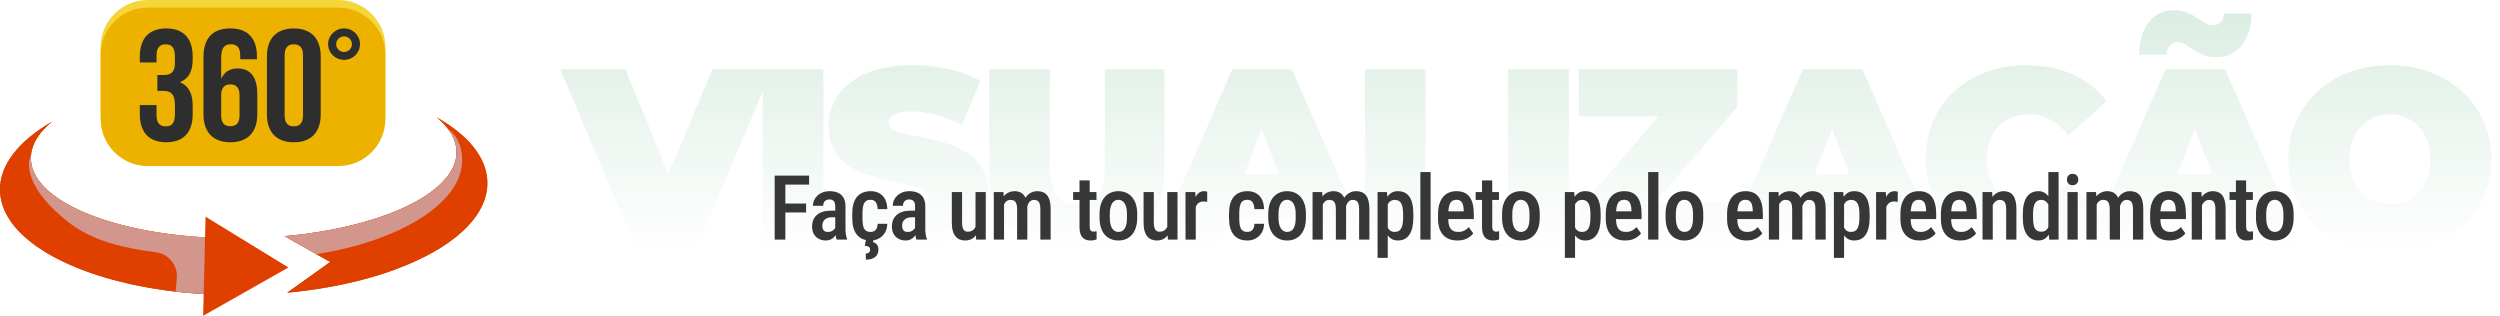 <svg xmlns="http://www.w3.org/2000/svg" width="1805" height="228" viewBox="0 0 1805 228" fill="none"><g clip-path="url(#clip0_1305_32)"><path d="M244.203 0H106.71C87.903 0 72.658 15.246 72.658 34.052V80.359C72.658 99.166 87.903 114.412 106.71 114.412H244.203C263.009 114.412 278.255 99.166 278.255 80.359V34.052C278.255 15.246 263.009 0 244.203 0Z" fill="#F4D63B"></path><path d="M244.203 5.498H106.71C87.903 5.498 72.658 20.744 72.658 39.55V85.857C72.658 104.664 87.903 119.909 106.71 119.909H244.203C263.009 119.909 278.255 104.664 278.255 85.857V39.55C278.255 20.744 263.009 5.498 244.203 5.498Z" fill="#EDB200"></path><path d="M126.303 41.197C126.303 33.955 123.736 32.018 119.667 32.018C115.598 32.018 113.031 34.198 113.031 39.938V45.096H100.946V40.737C100.946 27.876 107.461 20.538 120.031 20.538C132.6 20.538 139.115 27.876 139.115 40.737V42.795C139.115 51.417 136.33 56.697 130.154 59.216V59.434C136.548 62.195 139.115 68.056 139.115 76.194V82.515C139.115 95.375 132.6 102.714 120.031 102.714C107.461 102.714 100.946 95.375 100.946 82.515V75.855H113.031V83.314C113.031 89.054 115.598 91.234 119.667 91.234C123.736 91.234 126.303 89.272 126.303 82.152V75.831C126.303 68.371 123.736 65.61 117.923 65.61H113.612V54.13H118.602C123.373 54.13 126.279 52.071 126.279 45.629V41.148L126.303 41.197Z" fill="#2E2E2E"></path><path d="M146.89 41.415C146.89 27.876 153.162 20.514 166.435 20.514C179.004 20.514 185.519 27.852 185.519 40.713V42.771H173.434V39.889C173.434 34.149 170.867 31.969 166.798 31.969C162.269 31.969 159.702 34.149 159.702 41.851V56.431H159.944C162.148 51.829 165.878 49.431 171.569 49.431C180.99 49.431 185.762 55.971 185.762 67.814V82.515C185.762 95.375 178.907 102.714 166.338 102.714C153.768 102.714 146.914 95.375 146.914 82.515V41.415H146.89ZM159.677 68.855V83.314C159.677 89.054 162.245 91.113 166.313 91.113C170.382 91.113 172.95 89.054 172.95 83.314V68.855C172.95 63.115 170.382 60.936 166.313 60.936C162.245 60.936 159.677 63.115 159.677 68.855Z" fill="#2E2E2E"></path><path d="M192.713 40.737C192.713 27.876 199.567 20.538 212.136 20.538C224.706 20.538 231.56 27.876 231.56 40.737V82.539C231.56 95.4 224.706 102.738 212.136 102.738C199.567 102.738 192.713 95.4 192.713 82.539V40.737ZM205.5 83.314C205.5 89.054 208.068 91.234 212.136 91.234C216.205 91.234 218.773 89.054 218.773 83.314V39.913C218.773 34.173 216.205 31.994 212.136 31.994C208.068 31.994 205.5 34.173 205.5 39.913V83.314Z" fill="#2E2E2E"></path><path d="M248.417 20.514C254.811 20.514 259.921 25.576 259.921 31.873C259.921 38.17 254.811 43.231 248.417 43.231C242.023 43.231 236.913 38.17 236.913 31.873C236.913 25.576 242.023 20.514 248.417 20.514ZM248.417 37.516C251.565 37.516 254.108 34.997 254.108 31.897C254.108 28.797 251.541 26.278 248.417 26.278C245.292 26.278 242.725 28.797 242.725 31.897C242.725 34.997 245.292 37.516 248.417 37.516Z" fill="#2E2E2E"></path></g><g clip-path="url(#clip1_1305_32)"><path d="M166.532 172.029C167.186 172.053 167.84 172.053 168.493 172.053L168.3 187.239L167.985 213.032C166.556 213.032 165.103 213.008 163.674 212.984C162.269 212.96 160.84 212.911 159.435 212.887C156.578 212.814 153.744 212.693 150.934 212.548C148.149 212.403 145.364 212.233 142.603 212.039C140.593 211.894 138.583 211.725 136.597 211.531C135.87 211.458 135.119 211.41 134.393 211.337C133.472 211.24 132.576 211.168 131.656 211.071C131.147 211.022 130.663 210.974 130.154 210.925C129.04 210.804 127.902 210.683 126.788 210.538C126.643 210.538 126.497 210.538 126.328 210.489C124.996 210.344 123.688 210.175 122.356 210.005C121.048 209.836 119.74 209.642 118.432 209.472C115.817 209.109 113.249 208.697 110.682 208.285C109.423 208.068 108.139 207.85 106.88 207.632C105.62 207.414 104.385 207.171 103.126 206.929C101.891 206.711 100.631 206.469 99.42 206.203C97.967 205.936 96.562 205.621 95.133 205.307C94.116 205.089 93.123 204.871 92.13 204.628C89.733 204.096 87.383 203.514 85.034 202.909C83.944 202.642 82.83 202.352 81.74 202.061C74.547 200.124 67.717 197.944 61.275 195.546C60.476 195.256 59.701 194.965 58.901 194.65C56.891 193.875 54.905 193.076 52.968 192.252C51.854 191.792 50.739 191.308 49.65 190.799C48.85 190.46 48.075 190.097 47.3 189.734C44.321 188.353 41.464 186.924 38.751 185.447C38.073 185.083 37.419 184.72 36.765 184.357C35.941 183.897 35.118 183.437 34.319 182.952C33.52 182.468 32.72 181.983 31.945 181.499C30.153 180.409 28.458 179.295 26.835 178.157C26.302 177.769 25.769 177.406 25.261 177.018C24.534 176.51 23.856 176.001 23.178 175.468C21.143 173.918 19.23 172.32 17.438 170.697C16.348 169.704 15.283 168.687 14.29 167.67C14.072 167.452 13.854 167.234 13.66 167.016C13.248 166.58 12.861 166.144 12.449 165.708C9.954 162.947 7.799 160.089 6.031 157.159C5.764 156.723 5.498 156.287 5.256 155.851C4.432 154.422 3.73 152.993 3.1 151.54C2.592 150.329 2.131 149.118 1.744 147.907C1.744 147.858 1.744 147.834 1.72 147.81C1.381 146.744 1.114 145.679 0.872 144.613C0.654 143.644 0.46 142.676 0.339 141.707C0.17 140.544 0.073 139.382 0.024 138.219C-0.726 119.425 13.393 101.89 37.516 87.867C28.53 95.278 23.154 103.416 22.403 111.966C22.379 112.062 22.379 112.183 22.379 112.28C22.355 112.571 22.33 112.837 22.33 113.128C22.282 113.782 22.282 114.46 22.306 115.138C22.33 115.647 22.355 116.131 22.427 116.64C22.427 116.737 22.427 116.834 22.476 116.955C22.621 118.335 22.912 119.716 23.299 121.072C23.444 121.532 23.59 121.992 23.759 122.452C24.098 123.421 24.51 124.366 24.97 125.31L25.116 125.601C25.406 126.158 25.697 126.715 26.012 127.272C26.157 127.538 26.326 127.805 26.52 128.096C26.52 128.12 26.544 128.144 26.569 128.192C26.714 128.435 26.859 128.677 27.029 128.919C27.198 129.185 27.392 129.452 27.562 129.718C27.828 130.082 28.095 130.469 28.385 130.832C29.063 131.728 29.79 132.625 30.565 133.521C30.613 133.545 30.637 133.593 30.686 133.642C31.437 134.489 32.236 135.313 33.084 136.136C33.132 136.136 33.181 136.209 33.229 136.257C33.471 136.5 33.713 136.718 33.956 136.96C34.125 137.105 34.27 137.25 34.44 137.396C34.803 137.735 35.166 138.05 35.554 138.364C37.128 139.745 38.848 141.077 40.664 142.361C40.761 142.433 40.858 142.506 40.931 142.554C41.294 142.821 41.657 143.063 41.996 143.305C42.142 143.402 42.287 143.499 42.408 143.572C43.692 144.444 45.024 145.267 46.404 146.09L48.003 147.035C48.802 147.471 49.601 147.931 50.4 148.367C50.715 148.537 51.006 148.682 51.321 148.851C51.563 148.997 51.829 149.118 52.096 149.263C52.241 149.336 52.362 149.384 52.483 149.457C54.154 150.305 55.898 151.152 57.69 151.976C58.683 152.436 59.701 152.872 60.742 153.308C62.34 154.01 63.963 154.664 65.634 155.318C65.707 155.342 65.755 155.366 65.828 155.391C66.312 155.584 66.821 155.778 67.33 155.948C67.862 156.166 68.395 156.359 68.952 156.577C69.219 156.674 69.509 156.771 69.776 156.844C69.8 156.868 69.824 156.892 69.873 156.892L70.89 157.256C71.956 157.643 73.07 158.031 74.184 158.394C74.692 158.563 75.201 158.709 75.71 158.878C76.727 159.217 77.744 159.532 78.785 159.847C78.81 159.847 78.834 159.847 78.858 159.847C79.778 160.138 80.699 160.404 81.643 160.67C82.103 160.816 82.588 160.937 83.072 161.082C83.339 161.155 83.629 161.252 83.92 161.324C84.089 161.373 84.259 161.421 84.453 161.47C85.397 161.736 86.366 161.978 87.335 162.245C87.65 162.317 87.94 162.414 88.255 162.487H88.303L90.265 162.995C91.525 163.31 92.832 163.625 94.165 163.94C94.843 164.11 95.545 164.255 96.247 164.4C96.926 164.57 97.628 164.715 98.355 164.86C99.202 165.054 100.074 165.224 100.946 165.417C101.769 165.587 102.617 165.756 103.465 165.926C104.167 166.047 104.845 166.192 105.548 166.314C106.42 166.483 107.291 166.653 108.188 166.798C108.43 166.846 108.672 166.871 108.914 166.919C109.253 166.992 109.568 167.04 109.907 167.089C110.609 167.21 111.288 167.331 111.99 167.452C112.377 167.524 112.765 167.597 113.177 167.646C113.564 167.718 114 167.767 114.412 167.839C115.09 167.936 115.792 168.057 116.495 168.154C117.173 168.251 117.875 168.372 118.578 168.469C118.989 168.517 119.401 168.59 119.837 168.639C120.515 168.735 121.217 168.832 121.92 168.929C122.356 168.978 122.792 169.05 123.228 169.099C124.003 169.196 124.802 169.292 125.601 169.389C127.514 169.632 129.452 169.85 131.39 170.043C133.303 170.261 135.216 170.431 137.154 170.6C139.527 170.818 141.925 170.988 144.323 171.157C145.606 171.254 146.89 171.327 148.198 171.424C149.336 171.472 150.474 171.545 151.613 171.593C152.824 171.642 154.059 171.714 155.294 171.739C156.529 171.787 157.789 171.836 159.024 171.86C160.259 171.908 161.518 171.932 162.753 171.957C163.528 171.981 164.279 171.981 165.054 171.981C165.539 172.005 166.023 172.005 166.532 172.005V172.029Z" fill="#DF4000"></path><path d="M351.857 130.784C351.906 131.874 351.906 132.939 351.833 134.005C351.833 134.32 351.833 134.635 351.761 134.925C351.736 135.337 351.712 135.725 351.664 136.112C351.591 136.911 351.47 137.711 351.3 138.51C351.228 139.018 351.131 139.527 351.01 140.036C351.01 140.108 351.01 140.181 350.961 140.254C350.84 140.786 350.719 141.343 350.55 141.876C350.525 141.997 350.501 142.119 350.453 142.24C350.283 142.821 350.114 143.426 349.896 144.032C349.678 144.662 349.46 145.315 349.193 145.945C348.951 146.599 348.685 147.229 348.394 147.858C348.103 148.488 347.813 149.118 347.498 149.748C347.183 150.401 346.844 151.031 346.481 151.637C346.142 152.266 345.754 152.872 345.367 153.502C343.066 157.207 340.184 160.816 336.72 164.303C336.139 164.885 335.558 165.466 334.952 166.047C333.766 167.21 332.482 168.348 331.15 169.462C330.496 170.019 329.818 170.576 329.14 171.109C328.462 171.666 327.735 172.223 327.008 172.756C326.306 173.313 325.579 173.846 324.829 174.379C324.369 174.742 323.884 175.081 323.376 175.42C322.891 175.759 322.407 176.098 321.898 176.437C321.341 176.8 320.76 177.188 320.179 177.551C319.379 178.084 318.58 178.593 317.757 179.101C316.933 179.634 316.086 180.143 315.238 180.627C306.059 186.052 295.354 190.969 283.462 195.231C282.808 195.474 282.179 195.691 281.549 195.909C278.158 197.096 274.695 198.21 271.135 199.276C270.093 199.591 269.028 199.906 267.938 200.22C265.806 200.826 263.627 201.431 261.423 202.013C259.291 202.57 257.136 203.103 254.956 203.635C253.745 203.902 252.51 204.192 251.299 204.459C250.137 204.725 248.998 204.967 247.836 205.234C245.511 205.718 243.161 206.203 240.788 206.639C237.494 207.268 234.128 207.85 230.713 208.407C229.235 208.625 227.758 208.867 226.281 209.085C222.575 209.618 218.821 210.102 215.019 210.538C212.476 210.829 209.908 211.095 207.341 211.337L238.39 189.152L228.436 183.533L205.404 170.503C208.697 170.213 211.943 169.874 215.14 169.51C216.278 169.365 217.392 169.244 218.53 169.099C220.662 168.832 222.793 168.542 224.876 168.227C229.09 167.621 233.183 166.943 237.228 166.192C237.882 166.071 238.56 165.95 239.214 165.829C240.546 165.563 241.902 165.321 243.21 165.03C244.203 164.836 245.196 164.642 246.165 164.424C247.715 164.085 249.265 163.746 250.79 163.383C257.281 161.881 263.481 160.186 269.367 158.345C270.19 158.103 271.014 157.837 271.813 157.57C283.656 153.695 294.046 149.191 302.644 144.177C303.661 143.596 304.654 142.99 305.623 142.385C306.204 142.022 306.785 141.658 307.342 141.271C307.803 140.98 308.214 140.69 308.65 140.399C314.342 136.524 318.992 132.407 322.455 128.096C322.746 127.708 323.036 127.345 323.303 126.981C324.562 125.286 325.652 123.567 326.548 121.847C326.815 121.363 327.033 120.854 327.251 120.37C327.953 118.844 328.486 117.294 328.873 115.72C328.994 115.284 329.067 114.848 329.164 114.412C329.261 113.927 329.333 113.419 329.406 112.91C329.455 112.571 329.479 112.232 329.503 111.893C329.6 110.876 329.624 109.834 329.576 108.817C329.551 108.212 329.503 107.606 329.43 107.025C329.382 106.71 329.358 106.419 329.285 106.104C329.261 105.79 329.188 105.499 329.14 105.208C329.091 104.918 329.019 104.627 328.946 104.361C328.873 103.997 328.776 103.634 328.655 103.295C328.583 103.004 328.51 102.714 328.413 102.423C328.244 101.866 328.05 101.285 327.808 100.728C327.565 100.074 327.275 99.444 326.96 98.814C326.936 98.742 326.887 98.669 326.863 98.597C326.572 97.991 326.258 97.386 325.894 96.804C325.531 96.15 325.144 95.521 324.708 94.891C324.683 94.843 324.635 94.818 324.635 94.77C324.247 94.189 323.836 93.607 323.4 93.026C323.376 93.026 323.376 93.002 323.351 93.002C321.22 90.144 318.507 87.407 315.335 84.767C337.616 97.361 351.155 113.273 351.857 130.784Z" fill="#DF4000"></path><path d="M166.532 172.029C167.186 172.053 167.84 172.053 168.493 172.053L168.3 187.239L167.985 213.032C166.556 213.032 165.103 213.008 163.674 212.984C162.269 212.96 160.84 212.911 159.435 212.887C156.578 212.814 153.744 212.693 150.934 212.548C148.149 212.403 145.364 212.233 142.603 212.039C140.593 211.894 138.583 211.725 136.597 211.531C135.87 211.458 135.119 211.41 134.393 211.337C133.472 211.24 132.576 211.168 131.656 211.071C131.147 211.022 130.663 210.974 130.154 210.925C129.04 210.804 127.902 210.683 126.788 210.538C126.643 210.538 126.497 210.538 126.328 210.489C124.996 210.344 123.688 210.175 122.356 210.005C121.048 209.836 119.74 209.642 118.432 209.472C115.817 209.109 113.249 208.697 110.682 208.285C109.423 208.068 108.139 207.85 106.88 207.632C105.62 207.414 104.385 207.171 103.126 206.929C101.891 206.711 100.631 206.469 99.42 206.203C97.967 205.936 96.562 205.621 95.133 205.307C94.116 205.089 93.123 204.871 92.13 204.628C89.733 204.096 87.383 203.514 85.034 202.909C83.944 202.642 82.83 202.352 81.74 202.061C74.547 200.124 67.717 197.944 61.275 195.546C60.476 195.256 59.701 194.965 58.901 194.65C56.891 193.875 54.905 193.076 52.968 192.252C51.854 191.792 50.739 191.308 49.65 190.799C48.85 190.46 48.075 190.097 47.3 189.734C44.321 188.353 41.464 186.924 38.751 185.447C38.073 185.083 37.419 184.72 36.765 184.357C35.941 183.897 35.118 183.437 34.319 182.952C33.52 182.468 32.72 181.983 31.945 181.499C30.153 180.409 28.458 179.295 26.835 178.157C26.302 177.769 25.769 177.406 25.261 177.018C24.534 176.51 23.856 176.001 23.178 175.468C21.143 173.918 19.23 172.32 17.438 170.697C16.348 169.704 15.283 168.687 14.29 167.67C14.072 167.452 13.854 167.234 13.66 167.016C13.248 166.58 12.861 166.144 12.449 165.708C9.954 162.947 7.799 160.089 6.031 157.159C5.764 156.723 5.498 156.287 5.256 155.851C4.432 154.422 3.73 152.993 3.1 151.54C2.592 150.329 2.131 149.118 1.744 147.907C1.744 147.858 1.744 147.834 1.72 147.81C1.381 146.744 1.114 145.679 0.872 144.613C0.654 143.644 0.46 142.676 0.339 141.707C0.17 140.544 0.073 139.382 0.024 138.219C-0.726 119.425 13.393 101.89 37.516 87.867C28.53 95.278 23.154 103.416 22.403 111.966C22.379 112.062 22.379 112.183 22.379 112.28C22.355 112.571 22.33 112.837 22.33 113.128C22.282 113.782 22.282 114.46 22.306 115.138C22.33 115.647 22.355 116.131 22.427 116.64C22.427 116.737 22.427 116.834 22.476 116.955C22.621 118.335 22.912 119.716 23.299 121.072C23.444 121.532 23.59 121.992 23.759 122.452C24.098 123.421 24.51 124.366 24.97 125.31L25.116 125.601C25.406 126.158 25.697 126.715 26.012 127.272C26.157 127.538 26.326 127.805 26.52 128.096C26.52 128.12 26.544 128.144 26.569 128.192C26.714 128.435 26.859 128.677 27.029 128.919C27.198 129.185 27.392 129.452 27.562 129.718C27.828 130.082 28.095 130.469 28.385 130.832C29.063 131.728 29.79 132.625 30.565 133.521C30.613 133.545 30.637 133.593 30.686 133.642C31.437 134.489 32.236 135.313 33.084 136.136C33.132 136.136 33.181 136.209 33.229 136.257C33.471 136.5 33.713 136.718 33.956 136.96C34.125 137.105 34.27 137.25 34.44 137.396C34.803 137.735 35.166 138.05 35.554 138.364C37.128 139.745 38.848 141.077 40.664 142.361C40.761 142.433 40.858 142.506 40.931 142.554C41.294 142.821 41.657 143.063 41.996 143.305C42.142 143.402 42.287 143.499 42.408 143.572C43.692 144.444 45.024 145.267 46.404 146.09L48.003 147.035C48.802 147.471 49.601 147.931 50.4 148.367C50.715 148.537 51.006 148.682 51.321 148.851C51.563 148.997 51.829 149.118 52.096 149.263C52.241 149.336 52.362 149.384 52.483 149.457C54.154 150.305 55.898 151.152 57.69 151.976C58.683 152.436 59.701 152.872 60.742 153.308C62.34 154.01 63.963 154.664 65.634 155.318C65.707 155.342 65.755 155.366 65.828 155.391C66.312 155.584 66.821 155.778 67.33 155.948C67.862 156.166 68.395 156.359 68.952 156.577C69.219 156.674 69.509 156.771 69.776 156.844C69.8 156.868 69.824 156.892 69.873 156.892L70.89 157.256C71.956 157.643 73.07 158.031 74.184 158.394H74.256C74.741 158.563 75.225 158.733 75.71 158.878C76.727 159.217 77.744 159.532 78.785 159.847C78.81 159.847 78.834 159.847 78.858 159.847C79.778 160.138 80.699 160.404 81.643 160.67C82.103 160.816 82.588 160.937 83.072 161.082C83.339 161.155 83.629 161.252 83.92 161.324C84.089 161.373 84.259 161.421 84.453 161.47C85.397 161.736 86.366 161.978 87.335 162.245C87.65 162.317 87.94 162.414 88.255 162.487H88.303L90.265 162.995C91.525 163.31 92.832 163.625 94.165 163.94C94.843 164.11 95.545 164.255 96.247 164.4C96.926 164.57 97.628 164.715 98.355 164.86C99.202 165.054 100.074 165.224 100.946 165.417C101.769 165.587 102.617 165.756 103.465 165.926H103.562C104.216 166.071 104.869 166.192 105.548 166.314C106.42 166.483 107.291 166.653 108.188 166.798C108.43 166.846 108.672 166.871 108.914 166.919C109.253 166.992 109.568 167.04 109.907 167.089C110.609 167.21 111.288 167.331 111.99 167.452C112.377 167.524 112.765 167.597 113.177 167.646C113.564 167.718 114 167.767 114.412 167.839C115.09 167.936 115.792 168.057 116.495 168.154C117.173 168.251 117.875 168.372 118.578 168.469C118.989 168.517 119.401 168.59 119.837 168.639C120.515 168.735 121.217 168.832 121.92 168.929C122.356 168.978 122.792 169.05 123.228 169.099C124.003 169.196 124.802 169.292 125.601 169.389C127.514 169.632 129.452 169.85 131.39 170.043C133.303 170.261 135.216 170.431 137.154 170.6C139.527 170.818 141.901 171.012 144.323 171.157C145.606 171.254 146.89 171.327 148.198 171.424C149.336 171.472 150.474 171.545 151.613 171.593C152.824 171.642 154.059 171.714 155.294 171.739C156.529 171.787 157.789 171.836 159.024 171.86C160.259 171.908 161.518 171.932 162.753 171.957C163.528 171.981 164.279 171.981 165.054 172.005H166.532V172.029Z" fill="#DF4000"></path><path d="M351.857 130.784C351.906 131.874 351.906 132.939 351.833 134.005C351.833 134.32 351.833 134.635 351.761 134.925C351.736 135.337 351.712 135.725 351.664 136.112C351.591 136.911 351.47 137.711 351.3 138.51C351.228 139.018 351.131 139.527 351.01 140.036C351.01 140.108 351.01 140.181 350.961 140.254C350.84 140.786 350.719 141.343 350.55 141.876C350.525 141.997 350.501 142.119 350.453 142.24C350.283 142.821 350.114 143.426 349.896 144.032C349.678 144.662 349.46 145.315 349.193 145.945C348.951 146.599 348.685 147.229 348.394 147.858C348.103 148.488 347.813 149.118 347.498 149.748C347.183 150.401 346.844 151.031 346.481 151.637C346.142 152.266 345.754 152.872 345.367 153.502C343.066 157.207 340.184 160.816 336.72 164.303C336.139 164.885 335.558 165.466 334.952 166.047C333.766 167.21 332.482 168.348 331.15 169.462C330.496 170.019 329.818 170.576 329.14 171.109C328.462 171.666 327.735 172.223 327.008 172.756C326.306 173.313 325.579 173.846 324.829 174.379C324.369 174.742 323.884 175.081 323.376 175.42C322.891 175.759 322.407 176.098 321.898 176.437C321.341 176.8 320.76 177.188 320.179 177.551C319.379 178.084 318.58 178.593 317.757 179.101C316.933 179.634 316.086 180.143 315.238 180.627C306.059 186.052 295.354 190.969 283.462 195.231C282.808 195.474 282.179 195.691 281.549 195.909C278.158 197.096 274.695 198.21 271.135 199.276C270.093 199.591 269.028 199.906 267.938 200.22C265.806 200.826 263.627 201.431 261.423 202.013C259.291 202.57 257.136 203.103 254.956 203.635C253.745 203.902 252.51 204.192 251.299 204.459C250.137 204.725 248.998 204.967 247.836 205.234C245.511 205.718 243.161 206.203 240.788 206.639C237.494 207.268 234.128 207.85 230.713 208.407C229.235 208.625 227.758 208.867 226.281 209.085C222.575 209.618 218.821 210.102 215.019 210.538C212.476 210.829 209.908 211.095 207.341 211.337L238.39 189.152L228.436 183.533L205.404 170.503C208.697 170.213 211.943 169.874 215.14 169.51C216.278 169.365 217.392 169.244 218.53 169.099C220.662 168.832 222.793 168.542 224.876 168.227C229.09 167.621 233.183 166.943 237.228 166.192C237.882 166.071 238.56 165.95 239.214 165.829C240.546 165.563 241.902 165.321 243.21 165.03C244.203 164.836 245.196 164.642 246.165 164.424C247.715 164.085 249.265 163.746 250.79 163.383C257.281 161.881 263.481 160.186 269.367 158.345C270.19 158.103 271.014 157.837 271.813 157.57C283.656 153.695 294.046 149.191 302.644 144.177C303.661 143.596 304.654 142.99 305.623 142.385C306.204 142.022 306.785 141.658 307.342 141.271C307.803 140.98 308.214 140.69 308.65 140.399C314.342 136.524 318.992 132.407 322.455 128.096C322.746 127.708 323.036 127.345 323.303 126.981C324.562 125.286 325.652 123.567 326.548 121.847C326.815 121.363 327.033 120.854 327.251 120.37C327.953 118.844 328.486 117.294 328.873 115.72C328.994 115.284 329.067 114.848 329.164 114.412C329.261 113.927 329.333 113.419 329.406 112.91C329.455 112.571 329.479 112.232 329.503 111.893C329.6 110.876 329.624 109.834 329.576 108.817C329.551 108.212 329.503 107.606 329.43 107.025C329.382 106.71 329.358 106.419 329.285 106.104C329.261 105.79 329.188 105.499 329.14 105.208C329.091 104.918 329.019 104.627 328.946 104.361C328.873 103.997 328.776 103.634 328.655 103.295C328.583 103.004 328.51 102.714 328.413 102.423C328.244 101.866 328.05 101.285 327.808 100.728C327.565 100.074 327.275 99.444 326.96 98.814C326.936 98.742 326.887 98.669 326.863 98.597C326.572 97.991 326.258 97.386 325.894 96.804C325.531 96.15 325.144 95.521 324.708 94.891C324.683 94.843 324.635 94.818 324.635 94.77C324.247 94.189 323.836 93.607 323.4 93.026C323.376 93.026 323.376 93.002 323.351 93.002C321.22 90.144 318.507 87.407 315.335 84.767C337.616 97.361 351.155 113.273 351.857 130.784Z" fill="#DF4000"></path><g style="mix-blend-mode:multiply" opacity="0.78"><path d="M166.532 172.029C167.186 172.054 167.839 172.054 168.493 172.054L168.3 187.239H167.767C168.275 194.311 166.798 206.106 167.258 212.936H167.234C156.771 212.839 146.527 212.379 136.597 211.531C135.87 211.458 135.119 211.41 134.393 211.337C133.472 211.24 132.576 211.168 131.656 211.071C130.033 210.901 128.411 210.732 126.788 210.538L127.66 200.899C128.483 191.647 121.896 183.34 112.692 182.153C90.241 179.198 67.669 174.475 50.013 160.864C17.801 136.039 19.351 117.027 22.403 111.966C22.403 111.941 22.427 111.941 22.427 111.917C22.379 112.305 22.33 112.716 22.33 113.128C22.282 113.782 22.282 114.46 22.306 115.138C22.33 115.647 22.355 116.131 22.427 116.64C22.427 116.737 22.427 116.834 22.476 116.955C22.621 118.335 22.912 119.716 23.299 121.072C23.444 121.532 23.59 121.992 23.759 122.452C24.098 123.421 24.51 124.366 24.97 125.31L25.116 125.601C25.406 126.158 25.697 126.715 26.012 127.272C26.157 127.539 26.326 127.805 26.52 128.096C26.52 128.12 26.544 128.144 26.569 128.192C26.714 128.435 26.859 128.677 27.029 128.919C27.198 129.185 27.392 129.452 27.562 129.718C27.828 130.082 28.094 130.469 28.385 130.832C29.063 131.728 29.79 132.625 30.565 133.521C30.613 133.545 30.637 133.593 30.686 133.642C31.437 134.489 32.236 135.313 33.084 136.136L33.229 136.282C33.471 136.5 33.713 136.718 33.956 136.96C34.125 137.105 34.27 137.25 34.44 137.396C34.803 137.735 35.166 138.05 35.554 138.365C37.128 139.745 38.848 141.077 40.664 142.361C40.761 142.433 40.858 142.506 40.931 142.554C41.294 142.821 41.657 143.063 41.996 143.305C42.142 143.402 42.287 143.499 42.408 143.572C43.692 144.444 45.024 145.267 46.404 146.09L48.003 147.035C48.802 147.471 49.601 147.931 50.4 148.367C50.715 148.537 51.006 148.682 51.321 148.851C51.563 148.997 51.829 149.118 52.096 149.263C52.241 149.336 52.362 149.384 52.483 149.457C54.154 150.305 55.898 151.152 57.69 151.976C58.683 152.436 59.701 152.872 60.742 153.308C62.34 154.01 63.963 154.664 65.634 155.318C65.707 155.342 65.755 155.366 65.828 155.391C66.312 155.584 66.821 155.778 67.33 155.948C68.129 156.263 68.952 156.553 69.776 156.844C69.8 156.868 69.824 156.892 69.873 156.892L70.89 157.256C72.004 157.643 73.118 158.031 74.256 158.394C75.734 158.902 77.235 159.387 78.785 159.847C78.809 159.847 78.834 159.847 78.858 159.847C79.778 160.138 80.699 160.404 81.643 160.67C82.103 160.816 82.588 160.937 83.072 161.082C83.338 161.155 83.629 161.252 83.92 161.324C84.089 161.373 84.259 161.421 84.453 161.47C85.397 161.736 86.366 161.978 87.335 162.245C87.65 162.317 87.94 162.414 88.255 162.487H88.303L90.265 162.996C91.525 163.31 92.832 163.625 94.165 163.94C94.843 164.11 95.545 164.255 96.247 164.4C96.925 164.57 97.628 164.715 98.355 164.86C100.074 165.248 101.794 165.587 103.562 165.926C105.087 166.241 106.637 166.532 108.187 166.798C108.43 166.846 108.672 166.871 108.914 166.919C109.253 166.992 109.568 167.04 109.907 167.089C110.609 167.21 111.288 167.331 111.99 167.452C112.377 167.525 112.765 167.597 113.177 167.646C113.564 167.718 114 167.767 114.412 167.839C115.09 167.936 115.792 168.057 116.495 168.154C117.173 168.251 117.875 168.372 118.578 168.469C118.989 168.518 119.401 168.59 119.837 168.639C120.515 168.735 121.217 168.832 121.92 168.929C122.356 168.978 122.792 169.05 123.228 169.099C124.003 169.196 124.802 169.293 125.601 169.389C127.514 169.632 129.452 169.85 131.39 170.043C131.414 169.995 131.414 169.946 131.414 169.946C142.191 171.061 153.453 171.739 165.054 171.908V172.005H166.532V172.029Z" fill="#CFAEB3"></path></g><g style="mix-blend-mode:multiply" opacity="0.78"><path d="M332.337 124.85C325.095 150.402 285.666 174.427 228.436 183.533L205.404 170.503C208.697 170.213 211.943 169.874 215.14 169.511C216.278 169.365 217.392 169.244 218.53 169.099C220.662 168.832 222.793 168.542 224.876 168.227C229.09 167.621 233.183 166.943 237.228 166.192C237.882 166.071 238.56 165.95 239.214 165.829C240.546 165.563 241.902 165.321 243.21 165.03C244.203 164.836 245.196 164.642 246.165 164.424C247.715 164.085 249.265 163.746 250.79 163.383C257.281 161.881 263.481 160.186 269.367 158.345C270.19 158.103 271.014 157.837 271.813 157.57C283.656 153.695 294.046 149.191 302.644 144.177C303.661 143.596 304.654 142.99 305.623 142.385C306.204 142.022 306.785 141.658 307.342 141.271C307.803 140.98 308.214 140.69 308.65 140.399C314.342 136.524 318.992 132.407 322.455 128.096C322.746 127.708 323.036 127.345 323.303 126.981C324.562 125.286 325.652 123.567 326.548 121.847C326.815 121.363 327.033 120.854 327.251 120.37C327.953 118.844 328.486 117.294 328.873 115.72C328.994 115.284 329.067 114.848 329.164 114.412C329.261 113.927 329.333 113.419 329.406 112.91C329.455 112.571 329.479 112.232 329.503 111.893C329.6 110.876 329.624 109.834 329.576 108.817C329.551 108.212 329.503 107.606 329.43 107.025C329.382 106.71 329.358 106.419 329.285 106.105C329.261 105.79 329.188 105.499 329.14 105.208C329.091 104.918 329.019 104.627 328.946 104.361C328.873 103.997 328.776 103.634 328.655 103.295C328.583 103.004 328.51 102.714 328.413 102.423C328.219 101.842 328.026 101.285 327.808 100.728C327.541 100.074 327.275 99.444 326.96 98.814C326.936 98.742 326.887 98.669 326.863 98.597C326.548 98.015 326.233 97.41 325.894 96.804C325.531 96.15 325.144 95.521 324.708 94.891C324.683 94.843 324.635 94.818 324.635 94.77C324.223 94.189 323.787 93.583 323.351 93.002C323.351 93.002 323.351 93.026 323.4 93.026C332.555 99.323 335.776 112.741 332.337 124.85Z" fill="#CFAEB3"></path></g><path d="M148.416 156.456L146.672 228L208.237 193.124L148.416 156.456Z" fill="#DF4000"></path></g><path d="M459.423 180L404.473 50.05H451.626L496.366 159.765H468.334L514.373 50.05H557.442L502.492 180H459.423ZM550.663 180V50.05H594.475V180H550.663ZM652.88 182.97C641.989 182.97 631.469 181.733 621.321 179.257C611.172 176.782 602.818 173.564 596.259 169.604L610.368 137.674C616.556 141.263 623.424 144.171 630.974 146.399C638.647 148.503 646.073 149.555 653.251 149.555C657.459 149.555 660.739 149.307 663.09 148.812C665.565 148.193 667.36 147.389 668.474 146.399C669.588 145.285 670.144 143.985 670.144 142.5C670.144 140.149 668.845 138.292 666.246 136.931C663.647 135.57 660.182 134.456 655.85 133.589C651.642 132.599 647.001 131.609 641.927 130.619C636.853 129.505 631.716 128.082 626.518 126.349C621.444 124.617 616.741 122.327 612.41 119.481C608.202 116.634 604.798 112.921 602.199 108.342C599.6 103.639 598.301 97.822 598.301 90.892C598.301 82.847 600.529 75.545 604.984 68.986C609.563 62.303 616.308 56.981 625.219 53.021C634.254 49.06 645.454 47.08 658.82 47.08C667.607 47.08 676.271 48.008 684.81 49.865C693.35 51.721 701.023 54.568 707.83 58.404L694.649 90.149C688.214 86.931 681.964 84.518 675.899 82.909C669.959 81.3 664.142 80.496 658.449 80.496C654.241 80.496 650.9 80.867 648.424 81.609C645.949 82.352 644.155 83.342 643.041 84.58C642.051 85.817 641.556 87.179 641.556 88.664C641.556 90.892 642.855 92.686 645.454 94.048C648.053 95.285 651.456 96.337 655.664 97.204C659.996 98.07 664.699 98.998 669.773 99.988C674.971 100.978 680.107 102.34 685.181 104.072C690.256 105.805 694.897 108.095 699.105 110.941C703.436 113.788 706.902 117.5 709.501 122.08C712.1 126.659 713.399 132.352 713.399 139.159C713.399 147.079 711.11 154.381 706.53 161.064C702.075 167.624 695.392 172.946 686.481 177.03C677.57 180.99 666.37 182.97 652.88 182.97ZM777.488 182.97C757.562 182.97 742.03 177.587 730.892 166.819C719.753 156.052 714.184 140.953 714.184 121.523V50.05H757.995V120.223C757.995 130.124 759.79 137.178 763.379 141.386C766.968 145.471 771.795 147.513 777.859 147.513C784.047 147.513 788.874 145.471 792.339 141.386C795.928 137.178 797.723 130.124 797.723 120.223V50.05H840.792V121.523C840.792 140.953 835.223 156.052 824.084 166.819C812.945 177.587 797.413 182.97 777.488 182.97ZM832.908 180L889.714 50.05H932.783L989.59 180H944.293L902.338 70.842H919.417L877.462 180H832.908ZM866.695 157.352L877.833 125.792H937.61L948.749 157.352H866.695ZM985.443 180V50.05H1029.26V146.027H1087.92V180H985.443ZM1088.88 180V50.05H1132.69V180H1088.88ZM1138 180V153.082L1210.4 68.8L1215.79 84.023H1139.86V50.05H1254.4V76.969L1182 161.25L1176.62 146.027H1257.37V180H1138ZM1244.85 180L1301.65 50.05H1344.72L1401.53 180H1356.23L1314.28 70.842H1331.35L1289.4 180H1244.85ZM1278.63 157.352L1289.77 125.792H1349.55L1360.69 157.352H1278.63ZM1462.77 182.97C1452.37 182.97 1442.72 181.361 1433.81 178.144C1425.02 174.802 1417.35 170.099 1410.79 164.035C1404.36 157.97 1399.34 150.792 1395.75 142.5C1392.16 134.208 1390.37 125.05 1390.37 115.025C1390.37 105 1392.16 95.842 1395.75 87.55C1399.34 79.258 1404.36 72.08 1410.79 66.016C1417.35 59.951 1425.02 55.31 1433.81 52.092C1442.72 48.751 1452.37 47.08 1462.77 47.08C1475.52 47.08 1486.78 49.308 1496.56 53.763C1506.46 58.219 1514.63 64.654 1521.06 73.07L1493.4 97.76C1489.57 92.934 1485.3 89.221 1480.59 86.622C1476.01 83.899 1470.82 82.538 1465 82.538C1460.42 82.538 1456.27 83.28 1452.56 84.766C1448.85 86.251 1445.63 88.416 1442.91 91.263C1440.31 94.109 1438.27 97.575 1436.78 101.659C1435.3 105.619 1434.55 110.075 1434.55 115.025C1434.55 119.976 1435.3 124.493 1436.78 128.577C1438.27 132.537 1440.31 135.941 1442.91 138.787C1445.63 141.634 1448.85 143.8 1452.56 145.285C1456.27 146.77 1460.42 147.513 1465 147.513C1470.82 147.513 1476.01 146.213 1480.59 143.614C1485.3 140.891 1489.57 137.117 1493.4 132.29L1521.06 156.98C1514.63 165.272 1506.46 171.708 1496.56 176.287C1486.78 180.743 1475.52 182.97 1462.77 182.97ZM1450.15 224.554C1447.05 224.554 1443.77 224.183 1440.31 223.44C1436.84 222.698 1434.06 221.77 1431.95 220.656L1437.15 205.247C1438.51 205.742 1440.12 206.237 1441.98 206.733C1443.96 207.228 1446.06 207.475 1448.29 207.475C1451.51 207.475 1453.8 207.042 1455.16 206.176C1456.52 205.309 1457.2 204.257 1457.2 203.02C1457.2 201.906 1456.58 200.978 1455.34 200.235C1454.23 199.616 1452.31 199.307 1449.59 199.307H1441.98L1446.99 178.144H1468.53L1465.93 189.653C1471.74 190.396 1475.83 192.252 1478.18 195.223C1480.53 198.193 1481.71 201.287 1481.71 204.505C1481.71 210.693 1478.8 215.581 1472.98 219.171C1467.29 222.76 1459.68 224.554 1450.15 224.554ZM1506.65 180L1563.46 50.05H1606.53L1663.33 180H1618.04L1576.08 70.842H1593.16L1551.21 180H1506.65ZM1540.44 157.352L1551.58 125.792H1611.35L1622.49 157.352H1540.44ZM1600.03 41.325C1596.56 41.325 1593.47 40.768 1590.75 39.654C1588.15 38.541 1585.74 37.303 1583.51 35.941C1581.4 34.456 1579.49 33.157 1577.75 32.043C1576.02 30.929 1574.29 30.372 1572.55 30.372C1570.2 30.372 1568.29 31.177 1566.8 32.786C1565.31 34.395 1564.45 36.622 1564.2 39.469H1544.34C1544.58 29.692 1546.94 21.895 1551.39 16.078C1555.85 10.261 1562.04 7.353 1569.96 7.353C1573.42 7.353 1576.45 7.91 1579.05 9.023C1581.78 10.137 1584.19 11.437 1586.29 12.922C1588.52 14.283 1590.5 15.521 1592.23 16.635C1594.09 17.749 1595.82 18.305 1597.43 18.305C1599.91 18.305 1601.89 17.563 1603.37 16.078C1604.86 14.469 1605.66 12.365 1605.78 9.766H1625.65C1625.52 19.172 1623.17 26.783 1618.59 32.6C1614.14 38.417 1607.95 41.325 1600.03 41.325ZM1725.51 182.97C1714.99 182.97 1705.21 181.299 1696.17 177.958C1687.26 174.616 1679.53 169.913 1672.97 163.849C1666.41 157.661 1661.27 150.421 1657.56 142.129C1653.97 133.837 1652.18 124.802 1652.18 115.025C1652.18 105.124 1653.97 96.09 1657.56 87.921C1661.27 79.629 1666.41 72.451 1672.97 66.387C1679.53 60.199 1687.26 55.434 1696.17 52.092C1705.21 48.751 1714.99 47.08 1725.51 47.08C1736.15 47.08 1745.93 48.751 1754.84 52.092C1763.75 55.434 1771.48 60.199 1778.04 66.387C1784.6 72.451 1789.68 79.629 1793.26 87.921C1796.98 96.09 1798.83 105.124 1798.83 115.025C1798.83 124.802 1796.98 133.837 1793.26 142.129C1789.68 150.421 1784.6 157.661 1778.04 163.849C1771.48 169.913 1763.75 174.616 1754.84 177.958C1745.93 181.299 1736.15 182.97 1725.51 182.97ZM1725.51 147.513C1729.59 147.513 1733.36 146.77 1736.83 145.285C1740.42 143.8 1743.51 141.696 1746.11 138.973C1748.83 136.127 1750.94 132.723 1752.42 128.763C1753.91 124.679 1754.65 120.099 1754.65 115.025C1754.65 109.951 1753.91 105.434 1752.42 101.473C1750.94 97.389 1748.83 93.986 1746.11 91.263C1743.51 88.416 1740.42 86.251 1736.83 84.766C1733.36 83.28 1729.59 82.538 1725.51 82.538C1721.42 82.538 1717.58 83.28 1714 84.766C1710.53 86.251 1707.44 88.416 1704.71 91.263C1702.11 93.986 1700.07 97.389 1698.59 101.473C1697.1 105.434 1696.36 109.951 1696.36 115.025C1696.36 120.099 1697.1 124.679 1698.59 128.763C1700.07 132.723 1702.11 136.127 1704.71 138.973C1707.44 141.696 1710.53 143.8 1714 145.285C1717.58 146.77 1721.42 147.513 1725.51 147.513Z" fill="url(#paint0_linear_1305_32)" fill-opacity="0.15"></path><path d="M567.029 126.789V173H559.316V126.789H567.029ZM582.009 146.943V153.417H565.251V146.943H582.009ZM584.167 126.789V133.264H565.251V126.789H584.167ZM603.045 166.018V148.911C603.045 147.726 602.876 146.774 602.538 146.054C602.22 145.335 601.744 144.816 601.109 144.499C600.496 144.16 599.723 143.991 598.792 143.991C597.819 143.991 596.994 144.192 596.317 144.594C595.661 144.996 595.164 145.546 594.825 146.245C594.487 146.922 594.317 147.705 594.317 148.593H586.922C586.922 147.218 587.197 145.896 587.748 144.626C588.319 143.356 589.133 142.224 590.191 141.23C591.249 140.236 592.529 139.453 594.032 138.881C595.534 138.31 597.206 138.024 599.046 138.024C601.247 138.024 603.204 138.395 604.918 139.135C606.632 139.855 607.975 141.029 608.949 142.658C609.943 144.266 610.44 146.382 610.44 149.006V165.034C610.44 166.621 610.536 168.038 610.726 169.287C610.938 170.514 611.223 171.582 611.583 172.492V173H604.061C603.722 172.175 603.469 171.117 603.299 169.826C603.13 168.535 603.045 167.266 603.045 166.018ZM604.029 152.084L604.061 156.877H600.506C599.448 156.877 598.496 157.025 597.65 157.321C596.804 157.596 596.084 157.998 595.492 158.527C594.92 159.035 594.476 159.659 594.159 160.4C593.862 161.14 593.714 161.955 593.714 162.844C593.714 163.923 593.862 164.801 594.159 165.478C594.476 166.155 594.931 166.663 595.523 167.001C596.137 167.319 596.878 167.478 597.745 167.478C598.93 167.478 599.956 167.224 600.824 166.716C601.712 166.187 602.389 165.552 602.855 164.812C603.342 164.071 603.532 163.394 603.426 162.78L605.108 165.859C604.939 166.663 604.622 167.509 604.156 168.398C603.712 169.287 603.13 170.133 602.411 170.937C601.691 171.741 600.824 172.397 599.808 172.905C598.792 173.391 597.618 173.635 596.285 173.635C594.36 173.635 592.646 173.233 591.144 172.429C589.641 171.625 588.456 170.472 587.589 168.969C586.743 167.446 586.319 165.626 586.319 163.51C586.319 161.796 586.605 160.241 587.176 158.845C587.748 157.448 588.594 156.253 589.715 155.258C590.837 154.243 592.244 153.46 593.937 152.91C595.65 152.36 597.65 152.084 599.935 152.084H604.029ZM628.588 167.446C629.541 167.446 630.387 167.245 631.127 166.843C631.889 166.441 632.492 165.817 632.937 164.97C633.381 164.103 633.624 162.981 633.667 161.606H640.617C640.575 164.039 640.014 166.166 638.935 167.985C637.856 169.784 636.417 171.18 634.619 172.175C632.841 173.148 630.863 173.635 628.684 173.635C626.42 173.635 624.441 173.275 622.749 172.556C621.077 171.815 619.691 170.747 618.591 169.35C617.491 167.954 616.665 166.261 616.115 164.272C615.586 162.262 615.322 159.966 615.322 157.385V154.274C615.322 151.714 615.586 149.429 616.115 147.419C616.665 145.409 617.491 143.706 618.591 142.309C619.691 140.913 621.077 139.855 622.749 139.135C624.42 138.395 626.388 138.024 628.652 138.024C631.064 138.024 633.148 138.532 634.904 139.548C636.682 140.542 638.068 142.002 639.062 143.928C640.056 145.853 640.575 148.212 640.617 151.005H633.667C633.624 149.524 633.402 148.286 633 147.292C632.598 146.276 632.027 145.515 631.286 145.007C630.567 144.499 629.657 144.245 628.557 144.245C627.351 144.245 626.356 144.478 625.573 144.943C624.812 145.388 624.219 146.044 623.796 146.911C623.394 147.779 623.108 148.837 622.939 150.085C622.791 151.312 622.717 152.709 622.717 154.274V157.385C622.717 158.993 622.791 160.421 622.939 161.669C623.087 162.897 623.362 163.944 623.764 164.812C624.187 165.679 624.79 166.335 625.573 166.779C626.356 167.224 627.361 167.446 628.588 167.446ZM625.224 173.063H630.62L630.334 174.841C631.286 175.052 632.164 175.56 632.968 176.364C633.793 177.189 634.206 178.512 634.206 180.332C634.206 181.411 634.016 182.384 633.635 183.251C633.275 184.119 632.714 184.87 631.953 185.505C631.191 186.14 630.249 186.626 629.128 186.965C628.028 187.303 626.726 187.473 625.224 187.473L625.034 183.029C625.69 183.029 626.25 182.934 626.716 182.744C627.181 182.553 627.541 182.246 627.795 181.823C628.07 181.421 628.208 180.882 628.208 180.205C628.208 179.57 628.07 179.073 627.795 178.713C627.541 178.353 627.139 178.078 626.589 177.888C626.039 177.697 625.298 177.56 624.367 177.475L625.224 173.063ZM660.669 166.018V148.911C660.669 147.726 660.5 146.774 660.162 146.054C659.844 145.335 659.368 144.816 658.733 144.499C658.12 144.16 657.347 143.991 656.417 143.991C655.443 143.991 654.618 144.192 653.941 144.594C653.285 144.996 652.788 145.546 652.449 146.245C652.111 146.922 651.941 147.705 651.941 148.593H644.546C644.546 147.218 644.821 145.896 645.372 144.626C645.943 143.356 646.757 142.224 647.815 141.23C648.873 140.236 650.153 139.453 651.656 138.881C653.158 138.31 654.83 138.024 656.67 138.024C658.871 138.024 660.828 138.395 662.542 139.135C664.256 139.855 665.599 141.029 666.573 142.658C667.567 144.266 668.064 146.382 668.064 149.006V165.034C668.064 166.621 668.16 168.038 668.35 169.287C668.562 170.514 668.847 171.582 669.207 172.492V173H661.685C661.347 172.175 661.093 171.117 660.923 169.826C660.754 168.535 660.669 167.266 660.669 166.018ZM661.653 152.084L661.685 156.877H658.13C657.072 156.877 656.12 157.025 655.274 157.321C654.428 157.596 653.708 157.998 653.116 158.527C652.544 159.035 652.1 159.659 651.783 160.4C651.486 161.14 651.338 161.955 651.338 162.844C651.338 163.923 651.486 164.801 651.783 165.478C652.1 166.155 652.555 166.663 653.147 167.001C653.761 167.319 654.502 167.478 655.369 167.478C656.554 167.478 657.58 167.224 658.448 166.716C659.336 166.187 660.014 165.552 660.479 164.812C660.966 164.071 661.156 163.394 661.05 162.78L662.732 165.859C662.563 166.663 662.246 167.509 661.78 168.398C661.336 169.287 660.754 170.133 660.035 170.937C659.315 171.741 658.448 172.397 657.432 172.905C656.417 173.391 655.242 173.635 653.909 173.635C651.984 173.635 650.27 173.233 648.768 172.429C647.265 171.625 646.08 170.472 645.213 168.969C644.367 167.446 643.943 165.626 643.943 163.51C643.943 161.796 644.229 160.241 644.8 158.845C645.372 157.448 646.218 156.253 647.339 155.258C648.461 154.243 649.868 153.46 651.561 152.91C653.274 152.36 655.274 152.084 657.559 152.084H661.653ZM704.329 164.907V138.659H711.724V173H704.773L704.329 164.907ZM705.376 157.734L707.725 157.67C707.725 159.977 707.513 162.103 707.09 164.05C706.667 165.996 706.011 167.689 705.122 169.128C704.255 170.546 703.123 171.656 701.726 172.46C700.351 173.243 698.69 173.635 696.743 173.635C695.347 173.635 694.067 173.391 692.903 172.905C691.739 172.418 690.734 171.667 689.888 170.651C689.041 169.636 688.385 168.313 687.92 166.684C687.454 165.055 687.222 163.108 687.222 160.844V138.659H694.617V160.908C694.617 162.135 694.722 163.161 694.934 163.986C695.146 164.79 695.442 165.446 695.823 165.954C696.204 166.441 696.627 166.79 697.092 167.001C697.579 167.192 698.097 167.287 698.647 167.287C700.319 167.287 701.641 166.875 702.615 166.049C703.609 165.203 704.318 164.06 704.741 162.622C705.164 161.183 705.376 159.554 705.376 157.734ZM724.92 145.642V173H717.525V138.659H724.476L724.92 145.642ZM723.714 154.592H721.207C721.165 152.201 721.376 150 721.842 147.99C722.328 145.98 723.048 144.224 724 142.722C724.973 141.219 726.19 140.066 727.65 139.262C729.131 138.437 730.834 138.024 732.76 138.024C734.05 138.024 735.235 138.257 736.314 138.723C737.415 139.167 738.367 139.876 739.171 140.849C739.996 141.822 740.631 143.071 741.075 144.594C741.52 146.118 741.742 147.958 741.742 150.117V173H734.347V150.815C734.347 149.165 734.156 147.874 733.775 146.943C733.416 145.991 732.887 145.314 732.188 144.912C731.49 144.51 730.644 144.309 729.649 144.309C728.57 144.309 727.65 144.584 726.888 145.134C726.126 145.663 725.513 146.403 725.047 147.355C724.582 148.286 724.243 149.376 724.032 150.625C723.82 151.852 723.714 153.174 723.714 154.592ZM741.266 152.624L737.806 153.417C737.764 151.323 737.975 149.344 738.441 147.482C738.906 145.62 739.605 143.991 740.536 142.595C741.488 141.177 742.673 140.066 744.09 139.262C745.529 138.437 747.19 138.024 749.073 138.024C750.554 138.024 751.877 138.268 753.041 138.754C754.204 139.22 755.199 139.96 756.024 140.976C756.849 141.992 757.473 143.314 757.896 144.943C758.341 146.551 758.563 148.509 758.563 150.815V173H751.136V150.783C751.136 149.069 750.946 147.747 750.565 146.816C750.205 145.885 749.676 145.24 748.978 144.88C748.28 144.499 747.444 144.309 746.471 144.309C745.624 144.309 744.873 144.531 744.217 144.975C743.583 145.398 743.043 145.991 742.599 146.752C742.154 147.514 741.816 148.403 741.583 149.418C741.371 150.413 741.266 151.481 741.266 152.624ZM791.653 138.659V144.372H774.8V138.659H791.653ZM779.402 130.249H786.766V163.415C786.766 164.473 786.882 165.277 787.115 165.827C787.347 166.377 787.675 166.748 788.099 166.938C788.522 167.128 789.019 167.224 789.59 167.224C790.014 167.224 790.426 167.192 790.828 167.128C791.251 167.044 791.558 166.97 791.749 166.906V172.873C791.198 173.085 790.564 173.264 789.844 173.413C789.125 173.561 788.257 173.635 787.242 173.635C785.739 173.635 784.396 173.328 783.211 172.714C782.026 172.08 781.095 171.053 780.418 169.636C779.741 168.197 779.402 166.293 779.402 163.923V130.249ZM793.869 157.226V154.465C793.869 151.799 794.197 149.44 794.853 147.387C795.508 145.335 796.439 143.621 797.646 142.246C798.873 140.849 800.312 139.802 801.962 139.104C803.612 138.384 805.432 138.024 807.421 138.024C809.452 138.024 811.293 138.384 812.943 139.104C814.615 139.802 816.054 140.849 817.26 142.246C818.487 143.621 819.429 145.335 820.084 147.387C820.74 149.44 821.068 151.799 821.068 154.465V157.226C821.068 159.892 820.74 162.251 820.084 164.304C819.429 166.356 818.487 168.081 817.26 169.477C816.054 170.852 814.625 171.889 812.975 172.587C811.325 173.286 809.494 173.635 807.484 173.635C805.495 173.635 803.665 173.286 801.994 172.587C800.343 171.889 798.904 170.852 797.677 169.477C796.45 168.081 795.508 166.356 794.853 164.304C794.197 162.251 793.869 159.892 793.869 157.226ZM801.264 154.465V157.226C801.264 158.94 801.412 160.442 801.708 161.733C802.004 163.002 802.427 164.06 802.978 164.907C803.528 165.753 804.184 166.388 804.945 166.811C805.707 167.234 806.553 167.446 807.484 167.446C808.521 167.446 809.42 167.234 810.182 166.811C810.965 166.388 811.61 165.753 812.118 164.907C812.647 164.06 813.039 163.002 813.292 161.733C813.546 160.442 813.673 158.94 813.673 157.226V154.465C813.673 152.772 813.525 151.291 813.229 150.021C812.933 148.731 812.51 147.662 811.959 146.816C811.409 145.948 810.743 145.303 809.96 144.88C809.198 144.457 808.352 144.245 807.421 144.245C806.511 144.245 805.675 144.457 804.914 144.88C804.173 145.303 803.528 145.948 802.978 146.816C802.427 147.662 802.004 148.731 801.708 150.021C801.412 151.291 801.264 152.772 801.264 154.465ZM842.771 164.907V138.659H850.166V173H843.215L842.771 164.907ZM843.818 157.734L846.167 157.67C846.167 159.977 845.955 162.103 845.532 164.05C845.109 165.996 844.453 167.689 843.564 169.128C842.697 170.546 841.565 171.656 840.168 172.46C838.793 173.243 837.132 173.635 835.186 173.635C833.789 173.635 832.509 173.391 831.345 172.905C830.181 172.418 829.176 171.667 828.33 170.651C827.484 169.636 826.828 168.313 826.362 166.684C825.897 165.055 825.664 163.108 825.664 160.844V138.659H833.059V160.908C833.059 162.135 833.165 163.161 833.376 163.986C833.588 164.79 833.884 165.446 834.265 165.954C834.646 166.441 835.069 166.79 835.535 167.001C836.021 167.192 836.54 167.287 837.09 167.287C838.761 167.287 840.084 166.875 841.057 166.049C842.052 165.203 842.76 164.06 843.184 162.622C843.607 161.183 843.818 159.554 843.818 157.734ZM863.331 145.292V173H855.936V138.659H862.982L863.331 145.292ZM871.615 138.437L871.583 145.737C871.16 145.631 870.705 145.568 870.218 145.546C869.753 145.504 869.287 145.483 868.822 145.483C867.806 145.483 866.928 145.663 866.188 146.022C865.447 146.382 864.823 146.901 864.315 147.578C863.807 148.255 863.405 149.069 863.109 150.021C862.834 150.974 862.665 152.053 862.601 153.259L861.014 153.322C861.014 151.164 861.183 149.165 861.522 147.324C861.861 145.462 862.368 143.843 863.045 142.468C863.744 141.071 864.611 139.982 865.648 139.199C866.685 138.416 867.891 138.024 869.266 138.024C869.647 138.024 870.081 138.067 870.567 138.151C871.054 138.236 871.403 138.331 871.615 138.437ZM900.611 167.446C901.563 167.446 902.409 167.245 903.15 166.843C903.912 166.441 904.515 165.817 904.959 164.97C905.403 164.103 905.647 162.981 905.689 161.606H912.64C912.597 164.039 912.037 166.166 910.958 167.985C909.878 169.784 908.44 171.18 906.641 172.175C904.864 173.148 902.885 173.635 900.706 173.635C898.442 173.635 896.464 173.275 894.771 172.556C893.099 171.815 891.714 170.747 890.613 169.35C889.513 167.954 888.688 166.261 888.138 164.272C887.609 162.262 887.344 159.966 887.344 157.385V154.274C887.344 151.714 887.609 149.429 888.138 147.419C888.688 145.409 889.513 143.706 890.613 142.309C891.714 140.913 893.099 139.855 894.771 139.135C896.443 138.395 898.41 138.024 900.674 138.024C903.086 138.024 905.171 138.532 906.927 139.548C908.704 140.542 910.09 142.002 911.084 143.928C912.079 145.853 912.597 148.212 912.64 151.005H905.689C905.647 149.524 905.424 148.286 905.022 147.292C904.62 146.276 904.049 145.515 903.309 145.007C902.589 144.499 901.679 144.245 900.579 144.245C899.373 144.245 898.379 144.478 897.596 144.943C896.834 145.388 896.242 146.044 895.818 146.911C895.416 147.779 895.131 148.837 894.961 150.085C894.813 151.312 894.739 152.709 894.739 154.274V157.385C894.739 158.993 894.813 160.421 894.961 161.669C895.11 162.897 895.385 163.944 895.787 164.812C896.21 165.679 896.813 166.335 897.596 166.779C898.379 167.224 899.384 167.446 900.611 167.446ZM915.68 157.226V154.465C915.68 151.799 916.008 149.44 916.664 147.387C917.32 145.335 918.251 143.621 919.457 142.246C920.684 140.849 922.123 139.802 923.773 139.104C925.424 138.384 927.243 138.024 929.232 138.024C931.264 138.024 933.104 138.384 934.755 139.104C936.426 139.802 937.865 140.849 939.071 142.246C940.299 143.621 941.24 145.335 941.896 147.387C942.552 149.44 942.88 151.799 942.88 154.465V157.226C942.88 159.892 942.552 162.251 941.896 164.304C941.24 166.356 940.299 168.081 939.071 169.477C937.865 170.852 936.437 171.889 934.787 172.587C933.136 173.286 931.306 173.635 929.296 173.635C927.307 173.635 925.477 173.286 923.805 172.587C922.155 171.889 920.716 170.852 919.489 169.477C918.262 168.081 917.32 166.356 916.664 164.304C916.008 162.251 915.68 159.892 915.68 157.226ZM923.075 154.465V157.226C923.075 158.94 923.223 160.442 923.52 161.733C923.816 163.002 924.239 164.06 924.789 164.907C925.339 165.753 925.995 166.388 926.757 166.811C927.519 167.234 928.365 167.446 929.296 167.446C930.333 167.446 931.232 167.234 931.994 166.811C932.777 166.388 933.422 165.753 933.93 164.907C934.459 164.06 934.85 163.002 935.104 161.733C935.358 160.442 935.485 158.94 935.485 157.226V154.465C935.485 152.772 935.337 151.291 935.041 150.021C934.744 148.731 934.321 147.662 933.771 146.816C933.221 145.948 932.554 145.303 931.771 144.88C931.01 144.457 930.163 144.245 929.232 144.245C928.323 144.245 927.487 144.457 926.725 144.88C925.985 145.303 925.339 145.948 924.789 146.816C924.239 147.662 923.816 148.731 923.52 150.021C923.223 151.291 923.075 152.772 923.075 154.465ZM955.061 145.642V173H947.666V138.659H954.617L955.061 145.642ZM953.855 154.592H951.348C951.305 152.201 951.517 150 951.982 147.99C952.469 145.98 953.188 144.224 954.141 142.722C955.114 141.219 956.331 140.066 957.791 139.262C959.272 138.437 960.975 138.024 962.9 138.024C964.191 138.024 965.376 138.257 966.455 138.723C967.555 139.167 968.507 139.876 969.312 140.849C970.137 141.822 970.771 143.071 971.216 144.594C971.66 146.118 971.882 147.958 971.882 150.117V173H964.487V150.815C964.487 149.165 964.297 147.874 963.916 146.943C963.556 145.991 963.027 145.314 962.329 144.912C961.631 144.51 960.785 144.309 959.79 144.309C958.711 144.309 957.791 144.584 957.029 145.134C956.267 145.663 955.653 146.403 955.188 147.355C954.722 148.286 954.384 149.376 954.172 150.625C953.961 151.852 953.855 153.174 953.855 154.592ZM971.406 152.624L967.947 153.417C967.904 151.323 968.116 149.344 968.582 147.482C969.047 145.62 969.745 143.991 970.676 142.595C971.628 141.177 972.813 140.066 974.231 139.262C975.67 138.437 977.331 138.024 979.214 138.024C980.695 138.024 982.017 138.268 983.181 138.754C984.345 139.22 985.339 139.96 986.165 140.976C986.99 141.992 987.614 143.314 988.037 144.943C988.481 146.551 988.704 148.509 988.704 150.815V173H981.277V150.783C981.277 149.069 981.086 147.747 980.706 146.816C980.346 145.885 979.817 145.24 979.119 144.88C978.42 144.499 977.585 144.309 976.611 144.309C975.765 144.309 975.014 144.531 974.358 144.975C973.723 145.398 973.184 145.991 972.739 146.752C972.295 147.514 971.956 148.403 971.724 149.418C971.512 150.413 971.406 151.481 971.406 152.624ZM1001.96 145.261V186.203H994.601V138.659H1001.36L1001.96 145.261ZM1020.44 154.465V157.194C1020.44 159.882 1020.19 162.251 1019.71 164.304C1019.22 166.356 1018.5 168.081 1017.55 169.477C1016.62 170.852 1015.46 171.889 1014.09 172.587C1012.71 173.286 1011.1 173.635 1009.26 173.635C1007.53 173.635 1006.02 173.254 1004.73 172.492C1003.46 171.73 1002.39 170.662 1001.52 169.287C1000.65 167.911 999.954 166.282 999.425 164.399C998.917 162.495 998.547 160.421 998.314 158.178V153.989C998.547 151.619 998.906 149.461 999.393 147.514C999.901 145.546 1000.59 143.854 1001.46 142.436C1002.34 141.018 1003.42 139.929 1004.69 139.167C1005.96 138.405 1007.48 138.024 1009.23 138.024C1011.07 138.024 1012.69 138.352 1014.09 139.008C1015.48 139.664 1016.65 140.669 1017.58 142.023C1018.53 143.378 1019.24 145.091 1019.71 147.165C1020.19 149.217 1020.44 151.651 1020.44 154.465ZM1013.04 157.194V154.465C1013.04 152.709 1012.92 151.196 1012.69 149.926C1012.48 148.636 1012.12 147.578 1011.61 146.752C1011.13 145.927 1010.5 145.314 1009.74 144.912C1009 144.51 1008.08 144.309 1006.98 144.309C1006.01 144.309 1005.15 144.51 1004.41 144.912C1003.67 145.314 1003.04 145.874 1002.54 146.594C1002.03 147.292 1001.63 148.128 1001.33 149.101C1001.03 150.053 1000.84 151.09 1000.76 152.211V159.987C1000.95 161.341 1001.27 162.59 1001.71 163.732C1002.15 164.854 1002.8 165.753 1003.65 166.43C1004.51 167.107 1005.65 167.446 1007.04 167.446C1008.12 167.446 1009.04 167.234 1009.8 166.811C1010.56 166.388 1011.18 165.753 1011.64 164.907C1012.13 164.06 1012.48 163.002 1012.69 161.733C1012.92 160.442 1013.04 158.929 1013.04 157.194ZM1032.9 124.25V173H1025.51V124.25H1032.9ZM1052.32 173.635C1050.1 173.635 1048.12 173.307 1046.38 172.651C1044.65 171.974 1043.18 170.979 1041.97 169.667C1040.77 168.334 1039.85 166.705 1039.21 164.78C1038.58 162.833 1038.26 160.58 1038.26 158.02V154.719C1038.26 151.82 1038.59 149.323 1039.24 147.229C1039.92 145.113 1040.85 143.378 1042.04 142.023C1043.22 140.669 1044.62 139.664 1046.23 139.008C1047.86 138.352 1049.62 138.024 1051.53 138.024C1053.68 138.024 1055.56 138.374 1057.14 139.072C1058.73 139.77 1060.03 140.817 1061.05 142.214C1062.08 143.61 1062.85 145.335 1063.33 147.387C1063.84 149.44 1064.09 151.799 1064.09 154.465V158.178H1041.81V152.592H1056.79V151.799C1056.75 150.233 1056.56 148.889 1056.22 147.768C1055.89 146.625 1055.33 145.758 1054.57 145.166C1053.83 144.552 1052.81 144.245 1051.49 144.245C1050.54 144.245 1049.7 144.425 1048.96 144.785C1048.22 145.144 1047.6 145.726 1047.11 146.53C1046.65 147.334 1046.29 148.413 1046.04 149.768C1045.78 151.101 1045.65 152.751 1045.65 154.719V158.02C1045.65 159.733 1045.8 161.183 1046.1 162.368C1046.42 163.553 1046.88 164.526 1047.5 165.288C1048.11 166.028 1048.85 166.578 1049.72 166.938C1050.61 167.277 1051.63 167.446 1052.8 167.446C1054.51 167.446 1055.98 167.128 1057.21 166.494C1058.46 165.838 1059.53 164.991 1060.44 163.955L1063.71 168.493C1063.1 169.318 1062.28 170.133 1061.24 170.937C1060.2 171.72 1058.94 172.365 1057.46 172.873C1056 173.381 1054.29 173.635 1052.32 173.635ZM1082.27 138.659V144.372H1065.42V138.659H1082.27ZM1070.02 130.249H1077.39V163.415C1077.39 164.473 1077.5 165.277 1077.74 165.827C1077.97 166.377 1078.3 166.748 1078.72 166.938C1079.14 167.128 1079.64 167.224 1080.21 167.224C1080.63 167.224 1081.05 167.192 1081.45 167.128C1081.87 167.044 1082.18 166.97 1082.37 166.906V172.873C1081.82 173.085 1081.18 173.264 1080.47 173.413C1079.75 173.561 1078.88 173.635 1077.86 173.635C1076.36 173.635 1075.02 173.328 1073.83 172.714C1072.65 172.08 1071.72 171.053 1071.04 169.636C1070.36 168.197 1070.02 166.293 1070.02 163.923V130.249ZM1084.49 157.226V154.465C1084.49 151.799 1084.82 149.44 1085.47 147.387C1086.13 145.335 1087.06 143.621 1088.27 142.246C1089.49 140.849 1090.93 139.802 1092.58 139.104C1094.23 138.384 1096.05 138.024 1098.04 138.024C1100.07 138.024 1101.91 138.384 1103.56 139.104C1105.24 139.802 1106.67 140.849 1107.88 142.246C1109.11 143.621 1110.05 145.335 1110.71 147.387C1111.36 149.44 1111.69 151.799 1111.69 154.465V157.226C1111.69 159.892 1111.36 162.251 1110.71 164.304C1110.05 166.356 1109.11 168.081 1107.88 169.477C1106.67 170.852 1105.25 171.889 1103.6 172.587C1101.95 173.286 1100.12 173.635 1098.11 173.635C1096.12 173.635 1094.29 173.286 1092.61 172.587C1090.96 171.889 1089.53 170.852 1088.3 169.477C1087.07 168.081 1086.13 166.356 1085.47 164.304C1084.82 162.251 1084.49 159.892 1084.49 157.226ZM1091.88 154.465V157.226C1091.88 158.94 1092.03 160.442 1092.33 161.733C1092.63 163.002 1093.05 164.06 1093.6 164.907C1094.15 165.753 1094.8 166.388 1095.57 166.811C1096.33 167.234 1097.17 167.446 1098.11 167.446C1099.14 167.446 1100.04 167.234 1100.8 166.811C1101.59 166.388 1102.23 165.753 1102.74 164.907C1103.27 164.06 1103.66 163.002 1103.91 161.733C1104.17 160.442 1104.29 158.94 1104.29 157.226V154.465C1104.29 152.772 1104.15 151.291 1103.85 150.021C1103.55 148.731 1103.13 147.662 1102.58 146.816C1102.03 145.948 1101.36 145.303 1100.58 144.88C1099.82 144.457 1098.97 144.245 1098.04 144.245C1097.13 144.245 1096.3 144.457 1095.53 144.88C1094.79 145.303 1094.15 145.948 1093.6 146.816C1093.05 147.662 1092.63 148.731 1092.33 150.021C1092.03 151.291 1091.88 152.772 1091.88 154.465ZM1137.19 145.261V186.203H1129.83V138.659H1136.59L1137.19 145.261ZM1155.67 154.465V157.194C1155.67 159.882 1155.42 162.251 1154.94 164.304C1154.45 166.356 1153.73 168.081 1152.78 169.477C1151.85 170.852 1150.69 171.889 1149.32 172.587C1147.94 173.286 1146.33 173.635 1144.49 173.635C1142.76 173.635 1141.25 173.254 1139.96 172.492C1138.69 171.73 1137.62 170.662 1136.75 169.287C1135.88 167.911 1135.18 166.282 1134.66 164.399C1134.15 162.495 1133.78 160.421 1133.54 158.178V153.989C1133.78 151.619 1134.14 149.461 1134.62 147.514C1135.13 145.546 1135.82 143.854 1136.69 142.436C1137.58 141.018 1138.65 139.929 1139.92 139.167C1141.19 138.405 1142.71 138.024 1144.46 138.024C1146.3 138.024 1147.92 138.352 1149.32 139.008C1150.71 139.664 1151.88 140.669 1152.81 142.023C1153.76 143.378 1154.47 145.091 1154.94 147.165C1155.42 149.217 1155.67 151.651 1155.67 154.465ZM1148.27 157.194V154.465C1148.27 152.709 1148.15 151.196 1147.92 149.926C1147.71 148.636 1147.35 147.578 1146.84 146.752C1146.36 145.927 1145.73 145.314 1144.97 144.912C1144.23 144.51 1143.31 144.309 1142.21 144.309C1141.24 144.309 1140.38 144.51 1139.64 144.912C1138.9 145.314 1138.27 145.874 1137.77 146.594C1137.26 147.292 1136.86 148.128 1136.56 149.101C1136.26 150.053 1136.07 151.09 1135.99 152.211V159.987C1136.18 161.341 1136.5 162.59 1136.94 163.732C1137.38 164.854 1138.03 165.753 1138.88 166.43C1139.74 167.107 1140.88 167.446 1142.27 167.446C1143.35 167.446 1144.27 167.234 1145.03 166.811C1145.8 166.388 1146.41 165.753 1146.87 164.907C1147.36 164.06 1147.71 163.002 1147.92 161.733C1148.15 160.442 1148.27 158.929 1148.27 157.194ZM1173.43 173.635C1171.21 173.635 1169.23 173.307 1167.5 172.651C1165.76 171.974 1164.29 170.979 1163.09 169.667C1161.88 168.334 1160.96 166.705 1160.33 164.78C1159.69 162.833 1159.37 160.58 1159.37 158.02V154.719C1159.37 151.82 1159.7 149.323 1160.36 147.229C1161.03 145.113 1161.97 143.378 1163.15 142.023C1164.33 140.669 1165.73 139.664 1167.34 139.008C1168.97 138.352 1170.74 138.024 1172.64 138.024C1174.8 138.024 1176.67 138.374 1178.26 139.072C1179.84 139.77 1181.15 140.817 1182.16 142.214C1183.2 143.61 1183.96 145.335 1184.45 147.387C1184.95 149.44 1185.21 151.799 1185.21 154.465V158.178H1162.93V152.592H1177.91V151.799C1177.87 150.233 1177.68 148.889 1177.34 147.768C1177 146.625 1176.45 145.758 1175.69 145.166C1174.95 144.552 1173.92 144.245 1172.61 144.245C1171.66 144.245 1170.81 144.425 1170.07 144.785C1169.33 145.144 1168.71 145.726 1168.23 146.53C1167.76 147.334 1167.4 148.413 1167.15 149.768C1166.9 151.101 1166.77 152.751 1166.77 154.719V158.02C1166.77 159.733 1166.92 161.183 1167.21 162.368C1167.53 163.553 1168 164.526 1168.61 165.288C1169.22 166.028 1169.96 166.578 1170.83 166.938C1171.72 167.277 1172.75 167.446 1173.91 167.446C1175.62 167.446 1177.09 167.128 1178.32 166.494C1179.57 165.838 1180.65 164.991 1181.56 163.955L1184.83 168.493C1184.21 169.318 1183.39 170.133 1182.35 170.937C1181.31 171.72 1180.06 172.365 1178.57 172.873C1177.11 173.381 1175.4 173.635 1173.43 173.635ZM1197.36 124.25V173H1189.96V124.25H1197.36ZM1202.56 157.226V154.465C1202.56 151.799 1202.88 149.44 1203.54 147.387C1204.2 145.335 1205.13 143.621 1206.33 142.246C1207.56 140.849 1209 139.802 1210.65 139.104C1212.3 138.384 1214.12 138.024 1216.11 138.024C1218.14 138.024 1219.98 138.384 1221.63 139.104C1223.3 139.802 1224.74 140.849 1225.95 142.246C1227.17 143.621 1228.12 145.335 1228.77 147.387C1229.43 149.44 1229.76 151.799 1229.76 154.465V157.226C1229.76 159.892 1229.43 162.251 1228.77 164.304C1228.12 166.356 1227.17 168.081 1225.95 169.477C1224.74 170.852 1223.31 171.889 1221.66 172.587C1220.01 173.286 1218.18 173.635 1216.17 173.635C1214.18 173.635 1212.35 173.286 1210.68 172.587C1209.03 171.889 1207.59 170.852 1206.36 169.477C1205.14 168.081 1204.2 166.356 1203.54 164.304C1202.88 162.251 1202.56 159.892 1202.56 157.226ZM1209.95 154.465V157.226C1209.95 158.94 1210.1 160.442 1210.4 161.733C1210.69 163.002 1211.11 164.06 1211.67 164.907C1212.22 165.753 1212.87 166.388 1213.63 166.811C1214.39 167.234 1215.24 167.446 1216.17 167.446C1217.21 167.446 1218.11 167.234 1218.87 166.811C1219.65 166.388 1220.3 165.753 1220.81 164.907C1221.33 164.06 1221.73 163.002 1221.98 161.733C1222.23 160.442 1222.36 158.94 1222.36 157.226V154.465C1222.36 152.772 1222.21 151.291 1221.92 150.021C1221.62 148.731 1221.2 147.662 1220.65 146.816C1220.1 145.948 1219.43 145.303 1218.65 144.88C1217.89 144.457 1217.04 144.245 1216.11 144.245C1215.2 144.245 1214.36 144.457 1213.6 144.88C1212.86 145.303 1212.22 145.948 1211.67 146.816C1211.11 147.662 1210.69 148.731 1210.4 150.021C1210.1 151.291 1209.95 152.772 1209.95 154.465ZM1261.01 173.635C1258.78 173.635 1256.81 173.307 1255.07 172.651C1253.34 171.974 1251.86 170.979 1250.66 169.667C1249.45 168.334 1248.53 166.705 1247.9 164.78C1247.26 162.833 1246.95 160.58 1246.95 158.02V154.719C1246.95 151.82 1247.27 149.323 1247.93 147.229C1248.61 145.113 1249.54 143.378 1250.72 142.023C1251.91 140.669 1253.3 139.664 1254.91 139.008C1256.54 138.352 1258.31 138.024 1260.21 138.024C1262.37 138.024 1264.24 138.374 1265.83 139.072C1267.42 139.77 1268.72 140.817 1269.73 142.214C1270.77 143.61 1271.53 145.335 1272.02 147.387C1272.53 149.44 1272.78 151.799 1272.78 154.465V158.178H1250.5V152.592H1265.48V151.799C1265.44 150.233 1265.25 148.889 1264.91 147.768C1264.57 146.625 1264.02 145.758 1263.26 145.166C1262.52 144.552 1261.49 144.245 1260.18 144.245C1259.23 144.245 1258.38 144.425 1257.64 144.785C1256.9 145.144 1256.29 145.726 1255.8 146.53C1255.33 147.334 1254.98 148.413 1254.72 149.768C1254.47 151.101 1254.34 152.751 1254.34 154.719V158.02C1254.34 159.733 1254.49 161.183 1254.78 162.368C1255.1 163.553 1255.57 164.526 1256.18 165.288C1256.79 166.028 1257.54 166.578 1258.4 166.938C1259.29 167.277 1260.32 167.446 1261.48 167.446C1263.2 167.446 1264.67 167.128 1265.89 166.494C1267.14 165.838 1268.22 164.991 1269.13 163.955L1272.4 168.493C1271.79 169.318 1270.96 170.133 1269.92 170.937C1268.89 171.72 1267.63 172.365 1266.15 172.873C1264.69 173.381 1262.97 173.635 1261.01 173.635ZM1284.52 145.642V173H1277.12V138.659H1284.07L1284.52 145.642ZM1283.31 154.592H1280.8C1280.76 152.201 1280.97 150 1281.44 147.99C1281.93 145.98 1282.64 144.224 1283.6 142.722C1284.57 141.219 1285.79 140.066 1287.25 139.262C1288.73 138.437 1290.43 138.024 1292.36 138.024C1293.65 138.024 1294.83 138.257 1295.91 138.723C1297.01 139.167 1297.96 139.876 1298.77 140.849C1299.59 141.822 1300.23 143.071 1300.67 144.594C1301.12 146.118 1301.34 147.958 1301.34 150.117V173H1293.94V150.815C1293.94 149.165 1293.75 147.874 1293.37 146.943C1293.01 145.991 1292.48 145.314 1291.79 144.912C1291.09 144.51 1290.24 144.309 1289.25 144.309C1288.17 144.309 1287.25 144.584 1286.48 145.134C1285.72 145.663 1285.11 146.403 1284.64 147.355C1284.18 148.286 1283.84 149.376 1283.63 150.625C1283.42 151.852 1283.31 153.174 1283.31 154.592ZM1300.86 152.624L1297.4 153.417C1297.36 151.323 1297.57 149.344 1298.04 147.482C1298.5 145.62 1299.2 143.991 1300.13 142.595C1301.08 141.177 1302.27 140.066 1303.69 139.262C1305.13 138.437 1306.79 138.024 1308.67 138.024C1310.15 138.024 1311.47 138.268 1312.64 138.754C1313.8 139.22 1314.8 139.96 1315.62 140.976C1316.45 141.992 1317.07 143.314 1317.49 144.943C1317.94 146.551 1318.16 148.509 1318.16 150.815V173H1310.73V150.783C1310.73 149.069 1310.54 147.747 1310.16 146.816C1309.8 145.885 1309.27 145.24 1308.57 144.88C1307.88 144.499 1307.04 144.309 1306.07 144.309C1305.22 144.309 1304.47 144.531 1303.81 144.975C1303.18 145.398 1302.64 145.991 1302.2 146.752C1301.75 147.514 1301.41 148.403 1301.18 149.418C1300.97 150.413 1300.86 151.481 1300.86 152.624ZM1331.42 145.261V186.203H1324.06V138.659H1330.82L1331.42 145.261ZM1349.89 154.465V157.194C1349.89 159.882 1349.65 162.251 1349.16 164.304C1348.67 166.356 1347.96 168.081 1347 169.477C1346.07 170.852 1344.92 171.889 1343.54 172.587C1342.17 173.286 1340.56 173.635 1338.72 173.635C1336.98 173.635 1335.47 173.254 1334.18 172.492C1332.91 171.73 1331.84 170.662 1330.98 169.287C1330.11 167.911 1329.41 166.282 1328.88 164.399C1328.37 162.495 1328 160.421 1327.77 158.178V153.989C1328 151.619 1328.36 149.461 1328.85 147.514C1329.36 145.546 1330.04 143.854 1330.91 142.436C1331.8 141.018 1332.88 139.929 1334.15 139.167C1335.42 138.405 1336.93 138.024 1338.69 138.024C1340.53 138.024 1342.15 138.352 1343.54 139.008C1344.94 139.664 1346.1 140.669 1347.04 142.023C1347.99 143.378 1348.7 145.091 1349.16 147.165C1349.65 149.217 1349.89 151.651 1349.89 154.465ZM1342.5 157.194V154.465C1342.5 152.709 1342.38 151.196 1342.15 149.926C1341.94 148.636 1341.58 147.578 1341.07 146.752C1340.58 145.927 1339.96 145.314 1339.2 144.912C1338.46 144.51 1337.53 144.309 1336.43 144.309C1335.46 144.309 1334.6 144.51 1333.86 144.912C1333.12 145.314 1332.5 145.874 1331.99 146.594C1331.48 147.292 1331.08 148.128 1330.79 149.101C1330.49 150.053 1330.3 151.09 1330.21 152.211V159.987C1330.4 161.341 1330.72 162.59 1331.17 163.732C1331.61 164.854 1332.26 165.753 1333.1 166.43C1333.97 167.107 1335.1 167.446 1336.5 167.446C1337.58 167.446 1338.5 167.234 1339.26 166.811C1340.02 166.388 1340.63 165.753 1341.1 164.907C1341.59 164.06 1341.94 163.002 1342.15 161.733C1342.38 160.442 1342.5 158.929 1342.5 157.194ZM1361.91 145.292V173H1354.52V138.659H1361.56L1361.91 145.292ZM1370.2 138.437L1370.17 145.737C1369.74 145.631 1369.29 145.568 1368.8 145.546C1368.34 145.504 1367.87 145.483 1367.4 145.483C1366.39 145.483 1365.51 145.663 1364.77 146.022C1364.03 146.382 1363.41 146.901 1362.9 147.578C1362.39 148.255 1361.99 149.069 1361.69 150.021C1361.42 150.974 1361.25 152.053 1361.18 153.259L1359.6 153.322C1359.6 151.164 1359.77 149.165 1360.1 147.324C1360.44 145.462 1360.95 143.843 1361.63 142.468C1362.33 141.071 1363.19 139.982 1364.23 139.199C1365.27 138.416 1366.47 138.024 1367.85 138.024C1368.23 138.024 1368.66 138.067 1369.15 138.151C1369.64 138.236 1369.99 138.331 1370.2 138.437ZM1386.16 173.635C1383.93 173.635 1381.96 173.307 1380.22 172.651C1378.49 171.974 1377.02 170.979 1375.81 169.667C1374.6 168.334 1373.68 166.705 1373.05 164.78C1372.41 162.833 1372.1 160.58 1372.1 158.02V154.719C1372.1 151.82 1372.42 149.323 1373.08 147.229C1373.76 145.113 1374.69 143.378 1375.87 142.023C1377.06 140.669 1378.45 139.664 1380.06 139.008C1381.69 138.352 1383.46 138.024 1385.36 138.024C1387.52 138.024 1389.39 138.374 1390.98 139.072C1392.57 139.77 1393.87 140.817 1394.88 142.214C1395.92 143.61 1396.68 145.335 1397.17 147.387C1397.68 149.44 1397.93 151.799 1397.93 154.465V158.178H1375.65V152.592H1390.63V151.799C1390.59 150.233 1390.4 148.889 1390.06 147.768C1389.72 146.625 1389.17 145.758 1388.41 145.166C1387.67 144.552 1386.64 144.245 1385.33 144.245C1384.38 144.245 1383.53 144.425 1382.79 144.785C1382.05 145.144 1381.44 145.726 1380.95 146.53C1380.49 147.334 1380.13 148.413 1379.87 149.768C1379.62 151.101 1379.49 152.751 1379.49 154.719V158.02C1379.49 159.733 1379.64 161.183 1379.94 162.368C1380.25 163.553 1380.72 164.526 1381.33 165.288C1381.95 166.028 1382.69 166.578 1383.55 166.938C1384.44 167.277 1385.47 167.446 1386.63 167.446C1388.35 167.446 1389.82 167.128 1391.04 166.494C1392.29 165.838 1393.37 164.991 1394.28 163.955L1397.55 168.493C1396.94 169.318 1396.11 170.133 1395.07 170.937C1394.04 171.72 1392.78 172.365 1391.3 172.873C1389.84 173.381 1388.12 173.635 1386.16 173.635ZM1415.38 173.635C1413.16 173.635 1411.18 173.307 1409.45 172.651C1407.71 171.974 1406.24 170.979 1405.03 169.667C1403.83 168.334 1402.91 166.705 1402.27 164.78C1401.64 162.833 1401.32 160.58 1401.32 158.02V154.719C1401.32 151.82 1401.65 149.323 1402.3 147.229C1402.98 145.113 1403.91 143.378 1405.1 142.023C1406.28 140.669 1407.68 139.664 1409.29 139.008C1410.92 138.352 1412.68 138.024 1414.59 138.024C1416.75 138.024 1418.62 138.374 1420.2 139.072C1421.79 139.77 1423.09 140.817 1424.11 142.214C1425.15 143.61 1425.91 145.335 1426.39 147.387C1426.9 149.44 1427.16 151.799 1427.16 154.465V158.178H1404.88V152.592H1419.86V151.799C1419.81 150.233 1419.62 148.889 1419.28 147.768C1418.95 146.625 1418.4 145.758 1417.63 145.166C1416.89 144.552 1415.87 144.245 1414.56 144.245C1413.6 144.245 1412.76 144.425 1412.02 144.785C1411.28 145.144 1410.66 145.726 1410.18 146.53C1409.71 147.334 1409.35 148.413 1409.1 149.768C1408.84 151.101 1408.72 152.751 1408.72 154.719V158.02C1408.72 159.733 1408.86 161.183 1409.16 162.368C1409.48 163.553 1409.94 164.526 1410.56 165.288C1411.17 166.028 1411.91 166.578 1412.78 166.938C1413.67 167.277 1414.69 167.446 1415.86 167.446C1417.57 167.446 1419.04 167.128 1420.27 166.494C1421.52 165.838 1422.6 164.991 1423.51 163.955L1426.77 168.493C1426.16 169.318 1425.34 170.133 1424.3 170.937C1423.26 171.72 1422 172.365 1420.52 172.873C1419.06 173.381 1417.35 173.635 1415.38 173.635ZM1438.77 145.991V173H1431.37V138.659H1438.32L1438.77 145.991ZM1437.43 154.592H1435.08C1435.06 152.116 1435.33 149.863 1435.88 147.832C1436.43 145.8 1437.21 144.055 1438.23 142.595C1439.24 141.135 1440.46 140.013 1441.88 139.23C1443.31 138.426 1444.91 138.024 1446.67 138.024C1448.04 138.024 1449.29 138.257 1450.41 138.723C1451.56 139.167 1452.53 139.897 1453.33 140.913C1454.14 141.928 1454.75 143.251 1455.17 144.88C1455.62 146.509 1455.84 148.498 1455.84 150.847V173H1448.45V150.783C1448.45 149.175 1448.27 147.906 1447.91 146.975C1447.57 146.022 1447.06 145.345 1446.38 144.943C1445.71 144.52 1444.85 144.309 1443.81 144.309C1442.86 144.309 1441.98 144.584 1441.18 145.134C1440.39 145.663 1439.72 146.403 1439.15 147.355C1438.6 148.286 1438.17 149.376 1437.88 150.625C1437.58 151.852 1437.43 153.174 1437.43 154.592ZM1478.91 165.827V124.25H1486.3V173L1479.61 173.032L1478.91 165.827ZM1460.47 157.226V154.528C1460.47 151.714 1460.72 149.281 1461.23 147.229C1461.74 145.155 1462.48 143.431 1463.45 142.055C1464.45 140.68 1465.64 139.664 1467.04 139.008C1468.43 138.352 1470.01 138.024 1471.77 138.024C1473.48 138.024 1474.96 138.416 1476.21 139.199C1477.46 139.96 1478.52 141.05 1479.38 142.468C1480.25 143.885 1480.94 145.578 1481.45 147.546C1481.98 149.493 1482.34 151.672 1482.53 154.084V157.829C1482.29 160.157 1481.92 162.294 1481.42 164.24C1480.91 166.166 1480.22 167.827 1479.35 169.223C1478.48 170.62 1477.42 171.709 1476.15 172.492C1474.9 173.254 1473.43 173.635 1471.73 173.635C1469.98 173.635 1468.4 173.286 1467.01 172.587C1465.63 171.889 1464.45 170.852 1463.45 169.477C1462.48 168.102 1461.74 166.398 1461.23 164.367C1460.72 162.315 1460.47 159.934 1460.47 157.226ZM1467.86 154.528V157.226C1467.86 158.982 1467.97 160.495 1468.18 161.765C1468.39 163.034 1468.73 164.082 1469.2 164.907C1469.66 165.711 1470.27 166.314 1471.04 166.716C1471.8 167.097 1472.72 167.287 1473.8 167.287C1475.15 167.287 1476.25 166.949 1477.1 166.271C1477.97 165.594 1478.63 164.685 1479.1 163.542C1479.58 162.378 1479.92 161.088 1480.11 159.67V152.275C1480.01 151.153 1479.8 150.117 1479.48 149.165C1479.16 148.191 1478.75 147.345 1478.24 146.625C1477.73 145.906 1477.11 145.345 1476.37 144.943C1475.65 144.52 1474.8 144.309 1473.83 144.309C1472.75 144.309 1471.83 144.52 1471.07 144.943C1470.31 145.345 1469.69 145.97 1469.23 146.816C1468.76 147.641 1468.41 148.699 1468.18 149.99C1467.97 151.259 1467.86 152.772 1467.86 154.528ZM1500.1 138.659V173H1492.71V138.659H1500.1ZM1492.33 129.646C1492.33 128.461 1492.69 127.477 1493.41 126.694C1494.13 125.911 1495.13 125.52 1496.42 125.52C1497.71 125.52 1498.72 125.911 1499.44 126.694C1500.16 127.477 1500.52 128.461 1500.52 129.646C1500.52 130.809 1500.16 131.783 1499.44 132.565C1498.72 133.348 1497.71 133.74 1496.42 133.74C1495.13 133.74 1494.13 133.348 1493.41 132.565C1492.69 131.783 1492.33 130.809 1492.33 129.646ZM1513.81 145.642V173H1506.41V138.659H1513.36L1513.81 145.642ZM1512.6 154.592H1510.09C1510.05 152.201 1510.26 150 1510.73 147.99C1511.22 145.98 1511.93 144.224 1512.89 142.722C1513.86 141.219 1515.08 140.066 1516.54 139.262C1518.02 138.437 1519.72 138.024 1521.65 138.024C1522.94 138.024 1524.12 138.257 1525.2 138.723C1526.3 139.167 1527.25 139.876 1528.06 140.849C1528.88 141.822 1529.52 143.071 1529.96 144.594C1530.41 146.118 1530.63 147.958 1530.63 150.117V173H1523.23V150.815C1523.23 149.165 1523.04 147.874 1522.66 146.943C1522.3 145.991 1521.77 145.314 1521.08 144.912C1520.38 144.51 1519.53 144.309 1518.54 144.309C1517.46 144.309 1516.54 144.584 1515.77 145.134C1515.01 145.663 1514.4 146.403 1513.93 147.355C1513.47 148.286 1513.13 149.376 1512.92 150.625C1512.71 151.852 1512.6 153.174 1512.6 154.592ZM1530.15 152.624L1526.69 153.417C1526.65 151.323 1526.86 149.344 1527.33 147.482C1527.79 145.62 1528.49 143.991 1529.42 142.595C1530.37 141.177 1531.56 140.066 1532.98 139.262C1534.42 138.437 1536.08 138.024 1537.96 138.024C1539.44 138.024 1540.76 138.268 1541.93 138.754C1543.09 139.22 1544.09 139.96 1544.91 140.976C1545.74 141.992 1546.36 143.314 1546.78 144.943C1547.23 146.551 1547.45 148.509 1547.45 150.815V173H1540.02V150.783C1540.02 149.069 1539.83 147.747 1539.45 146.816C1539.09 145.885 1538.56 145.24 1537.86 144.88C1537.17 144.499 1536.33 144.309 1535.36 144.309C1534.51 144.309 1533.76 144.531 1533.1 144.975C1532.47 145.398 1531.93 145.991 1531.49 146.752C1531.04 147.514 1530.7 148.403 1530.47 149.418C1530.26 150.413 1530.15 151.481 1530.15 152.624ZM1566.45 173.635C1564.23 173.635 1562.25 173.307 1560.52 172.651C1558.78 171.974 1557.31 170.979 1556.11 169.667C1554.9 168.334 1553.98 166.705 1553.35 164.78C1552.71 162.833 1552.39 160.58 1552.39 158.02V154.719C1552.39 151.82 1552.72 149.323 1553.38 147.229C1554.06 145.113 1554.99 143.378 1556.17 142.023C1557.36 140.669 1558.75 139.664 1560.36 139.008C1561.99 138.352 1563.76 138.024 1565.66 138.024C1567.82 138.024 1569.69 138.374 1571.28 139.072C1572.87 139.77 1574.17 140.817 1575.18 142.214C1576.22 143.61 1576.98 145.335 1577.47 147.387C1577.98 149.44 1578.23 151.799 1578.23 154.465V158.178H1555.95V152.592H1570.93V151.799C1570.89 150.233 1570.7 148.889 1570.36 147.768C1570.02 146.625 1569.47 145.758 1568.71 145.166C1567.97 144.552 1566.94 144.245 1565.63 144.245C1564.68 144.245 1563.83 144.425 1563.09 144.785C1562.35 145.144 1561.74 145.726 1561.25 146.53C1560.78 147.334 1560.42 148.413 1560.17 149.768C1559.92 151.101 1559.79 152.751 1559.79 154.719V158.02C1559.79 159.733 1559.94 161.183 1560.23 162.368C1560.55 163.553 1561.02 164.526 1561.63 165.288C1562.24 166.028 1562.98 166.578 1563.85 166.938C1564.74 167.277 1565.77 167.446 1566.93 167.446C1568.64 167.446 1570.12 167.128 1571.34 166.494C1572.59 165.838 1573.67 164.991 1574.58 163.955L1577.85 168.493C1577.24 169.318 1576.41 170.133 1575.37 170.937C1574.34 171.72 1573.08 172.365 1571.6 172.873C1570.14 173.381 1568.42 173.635 1566.45 173.635ZM1589.84 145.991V173H1582.44V138.659H1589.4L1589.84 145.991ZM1588.51 154.592H1586.16C1586.14 152.116 1586.4 149.863 1586.95 147.832C1587.5 145.8 1588.28 144.055 1589.3 142.595C1590.32 141.135 1591.53 140.013 1592.95 139.23C1594.39 138.426 1595.99 138.024 1597.74 138.024C1599.12 138.024 1600.37 138.257 1601.49 138.723C1602.63 139.167 1603.6 139.897 1604.41 140.913C1605.21 141.928 1605.82 143.251 1606.25 144.88C1606.69 146.509 1606.91 148.498 1606.91 150.847V173H1599.52V150.783C1599.52 149.175 1599.34 147.906 1598.98 146.975C1598.64 146.022 1598.13 145.345 1597.46 144.943C1596.78 144.52 1595.92 144.309 1594.89 144.309C1593.93 144.309 1593.06 144.584 1592.25 145.134C1591.47 145.663 1590.79 146.403 1590.22 147.355C1589.67 148.286 1589.25 149.376 1588.95 150.625C1588.65 151.852 1588.51 153.174 1588.51 154.592ZM1626.59 138.659V144.372H1609.73V138.659H1626.59ZM1614.33 130.249H1621.7V163.415C1621.7 164.473 1621.81 165.277 1622.05 165.827C1622.28 166.377 1622.61 166.748 1623.03 166.938C1623.45 167.128 1623.95 167.224 1624.52 167.224C1624.95 167.224 1625.36 167.192 1625.76 167.128C1626.18 167.044 1626.49 166.97 1626.68 166.906V172.873C1626.13 173.085 1625.5 173.264 1624.78 173.413C1624.06 173.561 1623.19 173.635 1622.17 173.635C1620.67 173.635 1619.33 173.328 1618.14 172.714C1616.96 172.08 1616.03 171.053 1615.35 169.636C1614.67 168.197 1614.33 166.293 1614.33 163.923V130.249ZM1628.8 157.226V154.465C1628.8 151.799 1629.13 149.44 1629.79 147.387C1630.44 145.335 1631.37 143.621 1632.58 142.246C1633.81 140.849 1635.24 139.802 1636.89 139.104C1638.54 138.384 1640.36 138.024 1642.35 138.024C1644.38 138.024 1646.23 138.384 1647.88 139.104C1649.55 139.802 1650.99 140.849 1652.19 142.246C1653.42 143.621 1654.36 145.335 1655.02 147.387C1655.67 149.44 1656 151.799 1656 154.465V157.226C1656 159.892 1655.67 162.251 1655.02 164.304C1654.36 166.356 1653.42 168.081 1652.19 169.477C1650.99 170.852 1649.56 171.889 1647.91 172.587C1646.26 173.286 1644.43 173.635 1642.42 173.635C1640.43 173.635 1638.6 173.286 1636.93 172.587C1635.28 171.889 1633.84 170.852 1632.61 169.477C1631.38 168.081 1630.44 166.356 1629.79 164.304C1629.13 162.251 1628.8 159.892 1628.8 157.226ZM1636.2 154.465V157.226C1636.2 158.94 1636.34 160.442 1636.64 161.733C1636.94 163.002 1637.36 164.06 1637.91 164.907C1638.46 165.753 1639.12 166.388 1639.88 166.811C1640.64 167.234 1641.49 167.446 1642.42 167.446C1643.45 167.446 1644.35 167.234 1645.11 166.811C1645.9 166.388 1646.54 165.753 1647.05 164.907C1647.58 164.06 1647.97 163.002 1648.23 161.733C1648.48 160.442 1648.61 158.94 1648.61 157.226V154.465C1648.61 152.772 1648.46 151.291 1648.16 150.021C1647.87 148.731 1647.44 147.662 1646.89 146.816C1646.34 145.948 1645.68 145.303 1644.89 144.88C1644.13 144.457 1643.28 144.245 1642.35 144.245C1641.44 144.245 1640.61 144.457 1639.85 144.88C1639.11 145.303 1638.46 145.948 1637.91 146.816C1637.36 147.662 1636.94 148.731 1636.64 150.021C1636.34 151.291 1636.2 152.772 1636.2 154.465Z" fill="#373737"></path><defs><linearGradient id="paint0_linear_1305_32" x1="1106.5" y1="0" x2="1106.73" y2="180.14" gradientUnits="userSpaceOnUse"><stop stop-color="#098537"></stop><stop offset="1" stop-color="#098537" stop-opacity="0"></stop></linearGradient><clipPath id="clip0_1305_32"><rect width="205.597" height="119.909" fill="white" transform="translate(72.658)"></rect></clipPath><clipPath id="clip1_1305_32"><rect width="351.906" height="143.233" fill="white" transform="translate(0 84.767)"></rect></clipPath></defs></svg>
